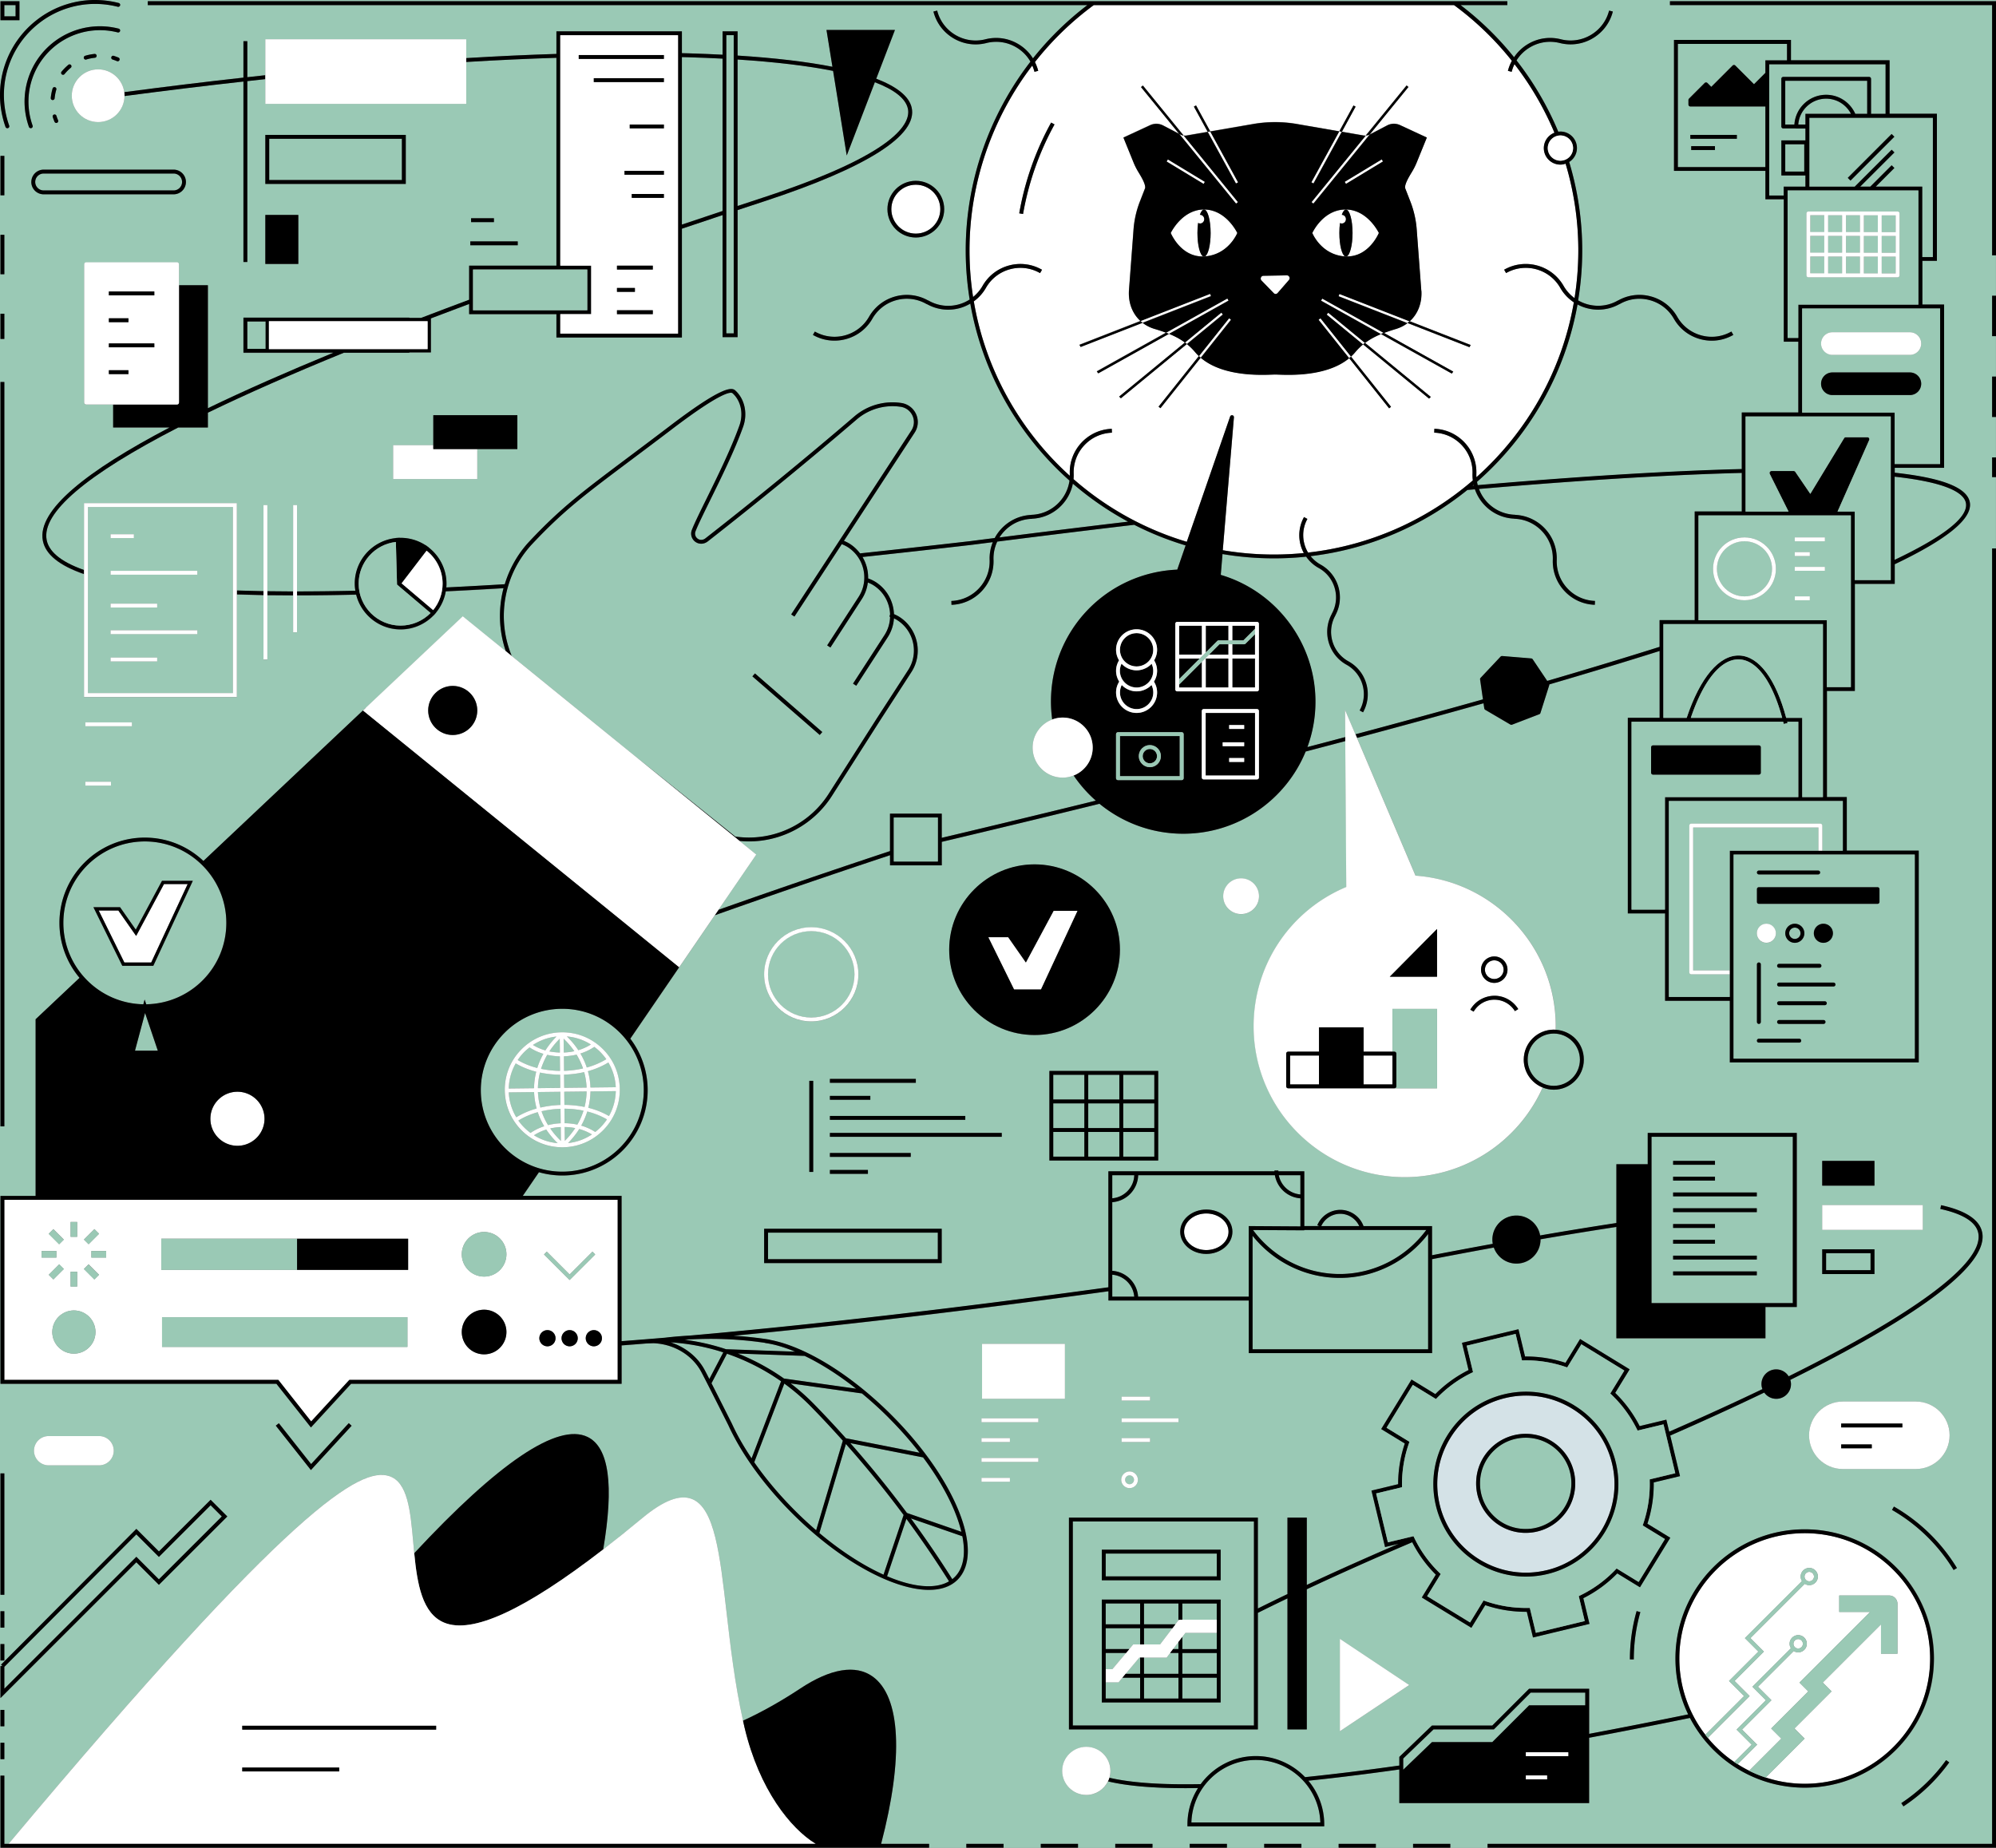 <svg width="607" height="562" fill="none" xmlns="http://www.w3.org/2000/svg"><rect width="100%" height="100%" fill="#808080" stroke="none"/><g clip-path="url(#a)"><path d="M343.51 451.44c.75 0 1.35-.61 1.35-1.35 0-.74-.61-1.35-1.35-1.35-.74 0-1.35.61-1.35 1.35 0 .74.61 1.35 1.35 1.35ZM447.84 147.72l.35-.03c-.02-.07-.03-.15-.05-.22-.1.08-.2.17-.3.25ZM370.03 502.76h-10.47v6.34h10.47v-6.34ZM464.17 437.29h-.2c-3.64 0-7.07 1.39-9.68 3.93a13.834 13.834 0 0 0-4.21 9.76c-.05 3.71 1.34 7.21 3.93 9.87 2.59 2.66 6.05 4.15 9.76 4.2 3.7.05 7.22-1.34 9.88-3.93 2.66-2.58 4.15-6.05 4.21-9.76.05-3.71-1.34-7.21-3.93-9.87a13.783 13.783 0 0 0-9.76-4.2ZM407.76 387.5c10.23-.12 19.85-5.1 25.97-13.39h-37.1v.1l-15.58-.09c6.28 8.5 16.19 13.5 26.71 13.38ZM358.37 510.28H347.9v6.34h10.47v-6.34ZM412.21 223.36c13.58-3.62 26.51-7.16 38.74-10.62l-.87-6.05c-.03-.18.03-.36.15-.49l6.08-6.46c.12-.13.3-.2.48-.18l8.84.73c.18.01.34.11.44.26l4.42 6.58c12.17-3.56 23.56-7.01 34.17-10.36v-8.13h10.68v-33.05h14.32v-11.73c-20.27.51-46.38 2-79.93 4.88 1.66 4.44 5.86 7.68 10.88 7.85.07 0 .13.02.19.04 7.21.36 12.84 6.46 12.58 13.69-.11 3.22 1.03 6.29 3.23 8.65 2.2 2.35 5.18 3.71 8.4 3.83l-.04 1.18a13.17 13.17 0 0 1-9.23-4.2 13.185 13.185 0 0 1-3.55-9.49c.23-6.65-4.99-12.24-11.64-12.48-.07 0-.13-.02-.19-.04-5.54-.27-10.14-3.95-11.86-8.92-.77.07-1.52.13-2.29.2-13.37 10.79-29.76 18-47.68 20.13.81 1.02 1.83 1.9 3.04 2.57 5.45 3.02 7.46 9.88 4.53 15.36-.01.06-.03.11-.06.16-2.74 4.93-.95 11.17 3.99 13.9a11.35 11.35 0 0 1 5.44 6.83c.84 2.93.49 6.01-.99 8.68l-1.03-.57c2.74-4.93.95-11.17-3.99-13.9-5.45-3.02-7.46-9.88-4.53-15.36.01-.06.03-.11.06-.16 2.74-4.93.95-11.17-3.99-13.9-1.55-.86-2.84-2.04-3.82-3.45a94.11 94.11 0 0 1-25.44-.8l-.53 6.34c16.98 5.02 28.8 20.8 28.8 38.54 0 4.86-.87 9.52-2.45 13.83 3.89-1.02 7.73-2.03 11.53-3.04l-.06-8.28 3.17 7.45.01-.02ZM122.22 42.21H81.87v12.55h40.35V42.21Z" fill="#9AC9B5"/><path d="M326.24 524.82h55.09v-62.06h-55.09v62.06Zm8.83-53.47h36.14v9.3h-36.14v-9.3Zm0 15.18h36.14v31.28h-36.14v-31.28ZM276.08 32.99c-.7-3.05-4.14-5.73-10.03-7.97L257.5 47.3l-4.15-25.73c-7.85-1.56-17.6-2.73-29.04-3.46v44.55c2.58-.85 5.15-1.7 7.7-2.54 40.71-13.35 45.09-22.73 44.08-27.13h-.01ZM407.78 388.68h-.38c-10.28 0-20.02-4.74-26.48-12.8v34.51h53.39v-35.06c-6.35 8.27-16.14 13.23-26.53 13.35ZM407.68 369.18h-.1c-2.49 0-4.77 1.49-5.78 3.75h11.56c-1-2.22-3.22-3.71-5.68-3.75ZM219.73 17.84c-3.34-.17-6.8-.32-10.39-.42-.64-.02-1.31-.03-1.98-.05v50.95c4.14-1.4 8.26-2.78 12.37-4.14V17.84Z" fill="#9AC9B5"/><path d="M346.72 500.17v-4.94h-10.47v6.35h7.18l1.18-1.41h2.11ZM313.94 157.76c-.06.02-.12.04-.18.04-4.15.15-7.75 2.38-9.8 5.66 9.42-1.19 18.7-2.34 27.68-3.43 3.86-.47 7.66-.92 11.44-1.37a93.918 93.918 0 0 1-16.79-11.56c-1.15 5.84-6.16 10.36-12.34 10.66h-.01ZM358.37 487.71H347.9v6.34h9.54l.93-1.23v-5.11ZM358.37 501.58v-2.14l-1.62 2.14h1.62ZM356.54 495.23h-8.64v4.94h4.89l3.75-4.94ZM370.03 510.28h-10.47v6.34h10.47v-6.34Z" fill="#9AC9B5"/><path d="M0 0v562h.14v-21.93h1.18v20.75h1.3c86.61-103.39 107.09-114.57 115.7-111.87 5.71 1.79 6.5 10.63 7.34 19.99.1 1.16.21 2.33.32 3.49 25.58-27.51 43.65-39.79 52.74-35.36 6.48 3.17 8.05 14.64 4.72 34.21 3.75-2.89 7.69-6.05 11.84-9.5 6.52-5.41 11.48-7.32 15.18-5.84 6.87 2.76 8.48 16.79 10.51 34.56 1.16 10.19 2.49 21.65 5 32.86 5.66-2.61 11.51-5.87 17.41-9.78 9.22-6.1 16.83-7.36 22.02-3.64 8.52 6.11 9.44 24.64 2.56 50.88h14.6V562h11.32v-1.18h11.32V562h11.32v-1.18h11.32V562h11.32v-1.18h11.32V562h11.32v-1.18h11.32V562h11.32v-1.18h11.32V562h11.32v-1.18h11.32V562h11.32v-1.18h11.32V562h11.32v-1.18H605.8v-394h1.18v-21.69h-1.18v-6h1.18v-12.29h-1.18v-12.29h1.18v-12.29h-1.18V89.97h1.18V77.68h-1.18V1.55h-97.97V.37h99.15V0H0Zm.14.37h5.78v5.78H.14V.37Zm.13 24.54c.23-1.66.61-3.31 1.13-4.9a28.945 28.945 0 0 1 9.68-13.86c2.82-2.21 5.98-3.86 9.39-4.91C23.02.48 25.66.06 28.33 0c2.61-.05 5.22.25 7.76.9.32.08.51.4.43.72a.59.59 0 0 1-.72.43 27.91 27.91 0 0 0-7.45-.86c-2.56.05-5.09.45-7.53 1.2-3.28 1-6.31 2.58-9.01 4.7a27.751 27.751 0 0 0-9.29 13.29c-.5 1.53-.86 3.11-1.08 4.7-.61 4.39-.15 8.93 1.35 13.13a.583.583 0 0 1-.56.78c-.24 0-.47-.15-.56-.39C.12 34.23-.37 29.5.27 24.92v-.01ZM35.79 9.85c-2.19-.56-4.44-.78-6.69-.64-1.71.1-3.42.41-5.06.91-1.51.46-2.98 1.09-4.35 1.87-.44.25-.87.51-1.29.79-4.73 3.14-8.02 7.91-9.24 13.43-.13.57-.23 1.14-.31 1.7-.48 3.44-.12 7 1.06 10.29a.583.583 0 0 1-.56.78c-.24 0-.47-.15-.56-.39a22.895 22.895 0 0 1-1.11-10.85c.08-.6.19-1.2.32-1.8 1.29-5.82 4.76-10.85 9.74-14.16.44-.29.9-.57 1.36-.83 1.45-.82 3-1.49 4.59-1.97 1.73-.53 3.53-.85 5.34-.96 2.37-.14 4.74.09 7.05.68.32.08.51.4.43.72a.59.59 0 0 1-.72.43Zm.54 8.43c-.09.22-.31.36-.54.36-.08 0-.15-.02-.23-.05-.44-.19-.9-.35-1.35-.49a.593.593 0 0 1 .35-1.13c.5.15.99.33 1.47.53.3.13.44.47.31.77l-.01.01Zm-6.94-1.35c.03.32-.21.61-.53.64-.89.09-1.78.26-2.63.53-.06.02-.12.03-.17.03-.25 0-.49-.16-.56-.42-.1-.31.08-.64.39-.74.93-.28 1.9-.48 2.86-.57.33-.03.61.21.65.53h-.01ZM17.11 27.26c-.2.66-.34 1.34-.44 2.02-.03.21-.05.41-.07.62-.03.31-.29.54-.59.54h-.06a.592.592 0 0 1-.53-.64 15.286 15.286 0 0 1 .56-2.87c.09-.31.42-.49.73-.4.31.09.49.42.4.73Zm.05 7.95c.14.46.31.91.5 1.35.13.3 0 .65-.31.78a.572.572 0 0 1-.77-.31c-.2-.47-.39-.97-.54-1.47a.593.593 0 0 1 1.13-.35h-.01ZM52.79 51.6c2.07 0 3.75 1.68 3.75 3.75 0 2.07-1.68 3.75-3.75 3.75H13.28c-2.07 0-3.75-1.68-3.75-3.75 0-2.07 1.68-3.75 3.75-3.75H52.8h-.01ZM21.52 20.63c-.69.57-1.33 1.21-1.89 1.91-.12.14-.29.22-.46.22-.13 0-.26-.04-.37-.13a.589.589 0 0 1-.08-.83c.62-.75 1.31-1.45 2.06-2.07a.589.589 0 1 1 .75.91l-.01-.01ZM.14 103.09v-7.67h1.18v7.67H.14Zm1.18 13.11v226.4H.14V116.19h1.18v.01ZM.14 83.42v-12h1.18v12H.14Zm0-24.01v-12h1.18v12H.14Zm0 435.65v-5h1.18v5H.14Zm1.18 5v5H.14v-5h1.18Zm-1.18-15v-36.91h1.18v36.91H.14Zm1.18 50.01H.14v-5h1.18v5Zm0-10H.14v-5h1.18v5Zm47.01-43.03-6.86-6.86-41.33 41.3v-9.74h.59l-.42-.42 41.15-41.3 6.86 6.86 15.73-15.72 5.08 5.08-20.81 20.79.01.01Zm-37.98-40.8c0-2.46 1.99-4.45 4.45-4.45h15.35c2.46 0 4.45 1.99 4.45 4.45s-1.99 4.45-4.45 4.45H14.8c-2.46 0-4.45-1.99-4.45-4.45Zm84.2 5.89-10.67-13.51.93-.73 9.81 12.42 11.44-12.45.87.8-12.38 13.47Zm212.58 3.55h-8.64v-1.18h8.64v1.18Zm8.65-6.03h-17.29v-1.18h17.29v1.18Zm-17.29-6.05v-1.18h8.64v1.18h-8.64Zm17.29-6.03h-17.29v-1.18h17.29v1.18Zm-17.12-7.12v-16.71h25.2v16.71h-25.2Zm250.18 118.29a39.152 39.152 0 0 1-17.78-4.27 39.568 39.568 0 0 1-17.1-16.94 1877.6 1877.6 0 0 1-30.66 6.03v19.87h-57.72V538.2c-9.86 1.39-19.09 2.53-27.67 3.42 3.01 3.61 4.83 8.24 4.83 13.29v.59h-41.59v-.59c0-4.07 1.19-7.85 3.22-11.06-1.31.02-2.61.04-3.86.04-9.91 0-17.77-.7-23.55-2.07-1.19 2.45-3.69 4.14-6.59 4.14-4.04 0-7.33-3.29-7.33-7.32s3.29-7.32 7.33-7.32 7.33 3.29 7.33 7.32c0 .72-.11 1.42-.31 2.08 6.52 1.53 15.8 2.19 27.79 1.94 3.79-5.16 9.88-8.53 16.76-8.53 5.89 0 11.2 2.47 14.98 6.41 8.86-.9 18.42-2.08 28.66-3.53v-2.63l9.93-9.54h18.34l11.19-11.18h18.27v13.71c9.66-1.82 19.69-3.79 30.11-5.92a39.057 39.057 0 0 1-3.87-17c0-21.67 17.64-39.29 39.32-39.29s39.31 17.63 39.31 39.29-17.64 39.29-39.31 39.29h-.03Zm-141.37-17.17v-28.09l21.08 14.05-21.08 14.05v-.01Zm88.2-21.84c0-4.99.69-9.94 2.04-14.7l1.14.32c-1.33 4.65-2 9.49-2 14.38h-1.18Zm54.49-68.18c0-5.66 4.61-10.27 10.28-10.27h22.18c5.67 0 10.28 4.61 10.28 10.27 0 5.66-4.61 10.27-10.28 10.27h-22.18c-5.67 0-10.28-4.61-10.28-10.27Zm28.7 112.88-.65-.98a52.82 52.82 0 0 0 13.63-13.08l.96.69c-3.81 5.28-8.5 9.78-13.93 13.38l-.01-.01Zm15.27-71.88a52.76 52.76 0 0 0-18.74-18.28l.59-1.02a53.86 53.86 0 0 1 19.16 18.69l-1.01.61Zm8.75-102.01c1.02 11.36-26.94 28.54-58.45 44.15.12.41.21.84.21 1.29 0 2.47-2.01 4.47-4.48 4.47-1.51 0-2.84-.76-3.65-1.9-9.64 4.62-19.4 9.05-28.59 13.07l2.97 12.35-8 1.92c.06 4.27-.58 8.49-1.92 12.56l6.96 4.26-9.22 15.06-6.9-4.22a38.586 38.586 0 0 1-10.33 7.55l1.88 7.81-17.18 4.13-1.88-7.81c-4.31.03-8.55-.65-12.64-2.02l-4.22 6.89-15.07-9.22 4.26-6.95c-2.92-2.9-5.32-6.21-7.18-9.86-6.94 2.96-13.6 5.88-19.88 8.7-4.19 1.89-8.25 3.76-12.18 5.6V526h-5.88v-39.85c-3.11 1.49-6.11 2.96-9 4.4V526h-57.45v-64.42h57.45v27.65c2.89-1.44 5.89-2.9 9-4.39v-23.26h5.88v20.48c3.77-1.77 7.67-3.56 11.69-5.37 5.18-2.33 10.62-4.72 16.26-7.15l-4.15 1-4.13-17.17 8.11-1.95c0-4.22.68-8.38 2.03-12.38l-7.18-4.39 9.22-15.06 7.24 4.43c2.96-2.98 6.35-5.43 10.1-7.31l-2-8.29 17.18-4.13 2 8.29c4.18-.04 8.33.61 12.31 1.92l4.43-7.24 15.07 9.22-4.39 7.17c3.03 2.95 5.53 6.35 7.44 10.1l8.11-1.95.88 3.65c10.21-4.47 19.67-8.79 28.34-12.95-.18-.48-.29-.99-.29-1.53 0-2.47 2.01-4.47 4.48-4.47 1.6 0 2.99.85 3.79 2.11 38.04-18.88 58.56-33.97 57.75-42.98-.33-3.63-4.25-6.3-11.66-7.94l.25-1.15c7.97 1.76 12.2 4.78 12.58 8.98l.03.02ZM358.4 431.4v1.18h-17.29v-1.18h17.29Zm-17.29-5.4v-1.18h8.64V426h-8.64Zm8.64 11.43v1.18h-8.64v-1.18h8.64Zm-6.24 10.14c1.4 0 2.53 1.14 2.53 2.53a2.54 2.54 0 0 1-2.53 2.53 2.54 2.54 0 0 1-2.53-2.53 2.54 2.54 0 0 1 2.53-2.53Zm241.24-81.02v7.53h-30.59v-7.53h30.59Zm-30.59-5.91v-7.53h15.89v7.53h-15.89Zm15.89 19.35v7.53h-15.89v-7.53h15.89ZM449.38 147.6c31.53-2.7 58.39-4.34 80.29-4.89V125.5h17.2v-21.53h-4.42V60.66h-5.59v-8.65h-27.8V12.17h35.57v6.19h29.99v16.26h14.39v44.74h-4.42v13.29h6.61v49.66h-15.01v1.5c14.62 1.58 22.13 4.58 22.85 9.09.78 4.87-6.89 11.14-22.85 18.74v5.97h-12.13v32.57h-8.49v32.28h6.04v16.29h21.88v64.42h-57.45v-18.75h-19.69v-26.57h-11.33v-59.5h9.67v-20.33c-10.43 3.29-21.61 6.68-33.55 10.17 0 .08 0 .16-.02.24l-2.68 8.46c-.05.17-.18.31-.35.37l-8.28 3.18c-.07.03-.14.04-.21.04-.1 0-.21-.03-.3-.08l-7.65-4.49a.627.627 0 0 1-.29-.43l-.22-1.55c-12.14 3.43-24.96 6.94-38.44 10.53l17.8 41.89c23.94 1.7 42.64 21.74 42.64 45.79 0 .36-.02.72-.03 1.07 4.77.29 8.57 4.26 8.57 9.1s-4.1 9.13-9.13 9.13c-1.2 0-2.34-.24-3.38-.66-7.17 16.05-23.27 27.27-41.96 27.27-25.33 0-45.94-20.6-45.94-45.91 0-18.59 11.05-35.17 28.18-42.35l-.3-44.37c-3.97 1.05-7.99 2.12-12.07 3.18-6.01 14.65-20.43 25-37.23 25-9.66 0-18.53-3.42-25.47-9.11-15.38 3.78-31.37 7.64-47.96 11.58v7.15h-15.74v-3.09c-18.71 6.21-36.48 12.31-53.28 18.27l-10.84 15.84-14.85 21.71c3.31 4.36 5.28 9.78 5.28 15.66 0 14.31-11.65 25.95-25.96 25.95-2.46 0-4.84-.35-7.1-.99l-4.92 7.2h30.05v44.19c4.35-.33 8.76-.68 13.25-1.06 2.49-.3 4.99-.51 7.49-.64 37.75-3.32 80.36-8.22 127.3-14.69v-35.28h50.52c0-.08-.01-.16-.01-.24h1.18c0 .08 0 .16.01.24h7.88v16.66h4.57l-.61-.25c1.16-2.85 4.01-4.71 7.1-4.68 3.08.05 5.87 2.02 6.94 4.91l-.07.03h20.92v8.86c6.3-1.22 12.45-2.37 18.47-3.47a6.88 6.88 0 0 1-.12-1.29c0-4.03 3.28-7.31 7.32-7.31 3.6 0 6.6 2.62 7.2 6.05 8.05-1.39 15.8-2.65 23.19-3.78v-17.88h9.53v-9.52h45.33v52.94h-9.53v9.52h-45.33v-33.87c-7.35 1.12-15.07 2.38-23.07 3.76v.08c0 4.03-3.28 7.31-7.31 7.31-3.18 0-5.88-2.04-6.89-4.88-6.12 1.11-12.37 2.29-18.77 3.53v28.58H379.8v-16h-42.68v-2.82c-41.64 5.75-79.71 10.26-114.04 13.54 3.47.21 6.94.56 10.39 1.09l.58.09v.04c.29.05.58.11.88.18 10.73 2.28 24.24 10.75 36.15 22.66 9.34 9.33 16.59 19.64 20.42 29.03 3.9 9.55 3.8 17.06-.28 21.13-2.09 2.09-5.08 3.07-8.69 3.07-10.74 0-26.99-8.71-41.5-23.2-7.77-7.76-14.07-16.16-18.24-24.29-.44-.87-.86-1.72-1.25-2.57-.04-.08-6.12-12.21-8.19-16.14-2.77-5.24-8.41-8.58-14.57-8.82h-.05l-2.19.08c-2.51.2-5.01.4-7.47.59v11.67H106.8L94.59 434.2l-10.5-13.28H.14v-57.13h10.69v-53.75l.19-.17 13.17-12.42c-3.81-4.52-6.11-10.34-6.11-16.7 0-14.31 11.65-25.95 25.96-25.95 6.89 0 13.16 2.7 17.82 7.1l49.34-46.55 29.54-27.87 13.08 10.62a33.206 33.206 0 0 1-.68-19.15c-6.05.37-11.91.69-17.57.96-.4 2.36-1.42 4.58-2.95 6.45l.02.02-.4.45-.38.43-.02-.02c-2.62 2.7-6.22 4.25-10 4.25-6.53 0-12.01-4.52-13.52-10.58-6.22.14-12.15.22-17.77.22h-.21v11.22h-1.18v-11.22c-2.68 0-5.3-.03-7.84-.06v19.58h-1.18v-19.6c-2.79-.05-5.49-.12-8.11-.21v31.21H25.56v-37.38c-7.54-2.6-11.73-5.99-12.53-10.16-1.78-9.29 13.47-21.3 38.55-34.43H34.41v-6.99h-8.2c-.33 0-.59-.26-.59-.59V80.42c0-.33.26-.59.59-.59h27.64c.33 0 .59.26.59.59v6.4h8.79v37.41c11.41-5.51 24.3-11.18 38.17-16.88H74.04V96.68h50.45v.09h3.57c4.81-1.85 9.69-3.69 14.62-5.53V80.87h26.54V17.59c-8.34.26-17.46.67-27.42 1.27V31.6H80.69v-7.53c-1.81.19-3.64.39-5.48.6v55.02h-1.18V24.8c-11.39 1.27-23.43 2.73-36.16 4.41-.05 4.38-3.63 7.92-8.02 7.92s-8.02-3.6-8.02-8.02 3.6-8.02 8.02-8.02c4.06 0 7.41 3.03 7.94 6.94 12.76-1.69 24.82-3.15 36.24-4.42V12.53h1.18v10.95c1.84-.2 3.67-.4 5.48-.6V11.94h61.11v5.74c9.96-.6 19.07-1.01 27.42-1.27V9.54h38.16v6.64c.68.02 1.36.03 2.01.05 3.59.1 7.03.24 10.36.42V9.54h4.57v7.37c11.35.72 21 1.87 28.84 3.41l-1.81-11.2h20.82l-5.69 14.83c6.32 2.42 9.99 5.36 10.77 8.78 1.93 8.4-13.58 18.26-44.86 28.52-2.72.89-5.4 1.78-8.07 2.66v38.64h-4.57V65.43c-4.18 1.39-8.3 2.77-12.37 4.14v33.09h-38.16v-7.1h-26.54v-3.1c-3.96 1.48-7.84 2.94-11.63 4.39v10.35h-6.57v.09h-19.89c-15.79 6.45-29.6 12.54-41.36 18.24v4.5h-9.02c-27.87 14.34-41.6 25.93-40.01 34.21.61 3.2 3.71 6.45 11.37 9.15v-20.34h46.46v26.55c2.59.09 5.3.16 8.11.21v-26.17h1.18v26.19c2.52.04 5.14.06 7.84.07v-26.26h1.18v26.26c5.53 0 11.43-.06 17.74-.21-.11-.71-.19-1.43-.19-2.17 0-7.13 5.44-13.1 12.47-13.84v-.03l.57-.04.61-.04v.03c2.78-.06 5.55.72 7.9 2.26l.03-.03.46.35.49.35v.02h-.01c3.37 2.65 5.38 6.69 5.38 10.98 0 .39-.02.78-.05 1.16 5.67-.28 11.58-.6 17.77-.98 1.46-4.81 3.99-9.31 7.57-13.11 9.6-10.19 16.02-15.01 30.08-25.55 3.56-2.67 7.61-5.71 12.32-9.29l.18-.14c15.36-11.68 18.71-11.95 19.91-10.88 2.9 2.58 3.87 7.03 2.43 11.08-2.56 7.18-6.74 15.66-10.1 22.48-1.96 3.97-3.65 7.41-4.39 9.35-.36.95.09 2.01 1.03 2.42.63.27 1.39.16 1.98-.3 15.31-11.97 30.55-24.45 45.3-37.09 3.94-3.38 9.16-4.87 14.3-4.09 1.98.3 3.66 1.57 4.48 3.4.82 1.83.66 3.93-.44 5.61l-21.51 32.92c.67.27 1.32.59 1.92.99 1.19.78 2.18 1.74 2.99 2.82 10.81-1.15 22.11-2.41 33.59-3.73 2.46-.32 4.91-.63 7.36-.94 2.13-3.98 6.22-6.79 11.04-7.02.06-.02.12-.04.18-.04 5.94-.21 10.73-4.71 11.52-10.41-15.51-13.76-26.43-32.57-30.16-53.83-1.01.59-2.09 1.07-3.25 1.38-3.35.91-6.86.49-9.9-1.2a.636.636 0 0 1-.18-.06c-2.8-1.6-6.05-2.02-9.16-1.17-3.11.85-5.7 2.85-7.3 5.65-2.44 4.27-6.92 6.66-11.52 6.66-2.23 0-4.49-.56-6.56-1.74l.59-1.02c5.78 3.3 13.16 1.29 16.47-4.48 1.76-3.07 4.61-5.28 8.02-6.2 3.36-.91 6.86-.49 9.9 1.2.06.01.12.03.18.06 2.8 1.6 6.05 2.02 9.16 1.17 1.21-.33 2.33-.84 3.35-1.49-.79-4.88-1.2-9.88-1.2-14.98 0-20.92 7.11-41.11 19.69-57.37a11.971 11.971 0 0 0-4.27-4.33 11.998 11.998 0 0 0-9.14-1.33c-7.08 1.8-14.3-2.5-16.1-9.58l1.14-.29c1.64 6.45 8.21 10.36 14.66 8.73 3.43-.87 7-.35 10.03 1.46 1.83 1.09 3.34 2.58 4.44 4.34a93.033 93.033 0 0 1 16.55-16.2H44.94V.37h413.45v1.18h-14.22c6.1 4.65 11.55 9.98 16.27 15.86 1.08-1.61 2.5-2.98 4.21-4 3.04-1.81 6.6-2.33 10.03-1.46 6.45 1.63 13.03-2.28 14.66-8.73l1.14.29c-1.8 7.08-9.02 11.37-16.1 9.58-3.13-.79-6.37-.32-9.14 1.33-1.67 1-3.04 2.35-4.05 3.96a94.279 94.279 0 0 1 12.7 21.69c.21-.03.42-.06.64-.06 2.77 0 5.03 2.25 5.03 5.02 0 1.79-.95 3.35-2.36 4.24a93.073 93.073 0 0 1 2.72 42.09c3.6 2.09 8.19 2.27 12.06.06a.67.67 0 0 1 .18-.07 13.17 13.17 0 0 1 9.89-1.19c3.41.93 6.26 3.13 8.02 6.2 1.6 2.8 4.2 4.81 7.3 5.65 3.11.85 6.36.43 9.16-1.17l.59 1.02a13.196 13.196 0 0 1-6.56 1.76c-1.17 0-2.34-.16-3.5-.47-3.41-.93-6.26-3.13-8.02-6.2-1.6-2.8-4.2-4.81-7.3-5.65-3.11-.85-6.36-.43-9.16 1.17a.67.67 0 0 1-.18.07c-4.07 2.25-8.84 2.11-12.68.06-3.81 21.36-14.88 40.24-30.57 53.98.06.34.13.67.22 1l.01.02Zm-71.94 130.45c-3 0-5.45-2.44-5.45-5.44 0-3 2.44-5.44 5.45-5.44 3.01 0 5.45 2.44 5.45 5.44 0 3-2.44 5.44-5.45 5.44Zm-83.88 61.39v1.18h-41.17v-1.18h41.17Zm-41.17-4.92v-1.18h12.29v1.18h-12.29Zm26.13-5.16h-26.13v-1.18h26.13v1.18Zm-31.8-18.67c-7.9 0-14.33-6.43-14.33-14.32 0-7.89 6.43-14.32 14.33-14.32s14.33 6.43 14.33 14.32c0 7.89-6.43 14.32-14.33 14.32Zm5.67 41.2v-1.18h24.58v1.18h-24.58Zm11.56 3.98v1.18h-11.56v-1.18h11.56Zm-16.64-27.11v27.7h-1.18v-27.7h1.18Zm39.08 44.99v10.44h-54v-10.44h54Zm-34-27.97v-1.18h52.26v1.18h-52.26Zm36.27-56.91c0-14.31 11.65-25.95 25.96-25.95s25.96 11.64 25.96 25.95c0 14.31-11.65 25.95-25.96 25.95s-25.96-11.64-25.96-25.95Zm30.47 36.87h33.09v27.25h-33.09v-27.25ZM33.74 237.77v1.18h-7.79v-1.18h7.79Zm-7.79-16.88v-1.18h14.17v1.18H25.95ZM80.69 55.94V41.03h42.71v14.91H80.69Zm10.03 9.43v14.91H80.69V65.37h10.03Zm66.73 8.05v1.18h-14.43v-1.18h14.43Zm-14.19-5.86v-1.18h6.95v1.18h-6.95Zm135.25-12.57c4.76 0 8.63 3.87 8.63 8.62 0 4.75-3.87 8.62-8.63 8.62-4.76 0-8.63-3.87-8.63-8.62 0-4.75 3.87-8.62 8.63-8.62Zm-121.17 71.29v10.31h-12.19v9.13h-25.57v-10.31h12.19v-9.13h25.57Z" fill="#9AC9B5"/><path d="M347.9 504.17v4.93h10.47v-6.34h-2.52l-1.07 1.41h-6.88ZM370.03 487.71h-10.47v4.93h10.47v-4.93ZM359.56 497.88v3.7h10.47v-4.94h-9.54l-.93 1.24ZM336.25 511.69v4.94h10.47v-6.35h-5.38l-1.18 1.41h-3.91ZM342.33 509.1h4.39v-4.93h-.24l-4.15 4.93ZM342.44 502.76h-6.19v4.93h2.04l4.15-4.93ZM285.2 374.91h-51.64v8.08h51.64v-8.08ZM246.71 309.48c7.263 0 13.15-5.883 13.15-13.14 0-7.257-5.887-13.14-13.15-13.14-7.263 0-13.15 5.883-13.15 13.14 0 7.257 5.887 13.14 13.15 13.14ZM329.77 344.29h-9.46v7.51h9.46v-7.51ZM545.21 396.35v-50.58h-42.97v50.58h42.97Zm-36.4-43.25h12.73v1.18h-12.73v-1.18Zm0 4.8h12.73v1.18h-12.73v-1.18Zm0 14.41h12.73v1.18h-12.73v-1.18Zm0 4.8h12.73v1.18h-12.73v-1.18Zm25.45 10.79h-25.45v-1.18h25.45v1.18Zm0-4.8h-25.45v-1.18h25.45v1.18Zm0-14.41h-25.45v-1.18h25.45v1.18Zm0-4.8h-25.45v-1.18h25.45v1.18ZM329.77 335.6h-9.46v7.51h9.46v-7.51ZM340.41 344.29h-9.46v7.51h9.46v-7.51ZM329.77 326.91h-9.46v7.51h9.46v-7.51ZM576.18 170.3c13.19-6.29 22.45-12.47 21.69-17.21-.46-2.87-5-6.26-21.69-8.1v25.31ZM4.74 1.55H1.32v3.42h3.42V1.55ZM48.33 473.55l-6.87-6.86-40.14 40.29v6.65l40.14-40.12 6.87 6.86 19.13-19.12-3.41-3.41-15.72 15.71ZM10.71 55.35a2.57 2.57 0 0 0 2.57 2.57H52.8a2.57 2.57 0 1 0 0-5.14H13.28a2.57 2.57 0 0 0-2.57 2.57ZM194.04 230.72l29.55 23.73a28.763 28.763 0 0 0 28.4-12.98l14.63-22.93 9.55-14.73c3.26-5.03 1.83-11.8-3.18-15.09-.36-.24-.75-.45-1.14-.64-.13 1.99-.75 3.98-1.91 5.77l-9.55 14.73-.99-.64 9.55-14.73c1.12-1.73 1.68-3.67 1.73-5.59-.07-.02-.14-.06-.21-.08l.21-.67c-.13-3.42-1.85-6.73-4.91-8.75-.58-.38-1.21-.68-1.86-.94-.22 1.75-.81 3.47-1.83 5.04l-9.55 14.73-.99-.64 9.55-14.73c3.26-5.03 1.83-11.8-3.18-15.09-.6-.4-1.25-.71-1.93-.97l-14.39 22.02-.99-.65 36.55-55.95c.88-1.34 1.01-3.02.35-4.48a4.68 4.68 0 0 0-3.58-2.72c-4.81-.73-9.68.67-13.36 3.82a1309.133 1309.133 0 0 1-45.34 37.13c-.93.73-2.15.9-3.18.45-1.52-.66-2.25-2.39-1.66-3.92.77-2 2.47-5.45 4.44-9.45 3.34-6.79 7.51-15.24 10.04-22.35 1.29-3.6.44-7.55-2.1-9.81-.44-.39-3.06-.74-18.41 10.93l-.18.14c-4.71 3.58-8.76 6.62-12.33 9.29-14.01 10.5-20.4 15.3-29.93 25.42-8.61 9.14-11.07 22.52-6.3 34.13l38.41 31.19.02.01Zm35.55-25.87 20.48 17.83-.78.89-20.48-17.83.78-.89Z" fill="#9AC9B5"/><path d="M218.49 276.73c16.47-5.83 33.87-11.79 52.15-17.86v-11.39h15.74v7.36c16.2-3.84 31.82-7.61 46.86-11.31a40.644 40.644 0 0 1-6.75-7.65c-1.03.41-2.15.64-3.33.64-5.04 0-9.13-4.09-9.13-9.13 0-3.91 2.48-7.24 5.94-8.54-.24-1.78-.38-3.6-.38-5.45 0-21.64 16.84-39.19 38.41-40.14l2.54-7.36a93.251 93.251 0 0 1-15.63-6.27c-4.32.51-8.7 1.04-13.14 1.57-9.24 1.12-18.8 2.31-28.51 3.54-.79 1.68-1.21 3.56-1.14 5.54.12 3.54-1.14 6.91-3.55 9.49a13.129 13.129 0 0 1-9.23 4.2l-.04-1.18c6.65-.23 11.87-5.83 11.64-12.48-.07-1.91.29-3.74.96-5.4-2.2.28-4.4.56-6.62.84l-.08-.59.07.59c-11.27 1.3-22.36 2.53-32.99 3.67 1.17 1.97 1.76 4.24 1.71 6.52.85.3 1.67.68 2.42 1.18 3.39 2.23 5.29 5.89 5.44 9.68.61.26 1.21.56 1.77.92 5.55 3.64 7.13 11.14 3.52 16.72l-9.54 14.73-14.63 22.93c-5.54 8.69-15.12 13.83-25.23 13.83-.94 0-1.89-.06-2.84-.15l5.09 4.14-11.5 16.81ZM346.72 487.71h-10.47v6.34h10.47v-6.34ZM351.04 335.6h-9.46v7.51h9.46v-7.51ZM80.78 97.79h-5.57v8.31h5.57v-8.31ZM351.04 326.91h-9.46v7.51h9.46v-7.51ZM351.04 344.29h-9.46v7.51h9.46v-7.51ZM340.41 335.6h-9.46v7.51h9.46v-7.51ZM340.41 326.91h-9.46v7.51h9.46v-7.51ZM543.44 13.35h-33.2v37.46h26.62V32.37h-22.81c-.33 0-.59-.26-.59-.59v-1.37c0-.16.06-.31.17-.42l4.77-4.77c.22-.22.61-.22.83 0l1.18 1.18 6.48-6.48c.23-.23.6-.23.83 0l5.68 5.68 3.44-3.44v-3.81h6.58v-5.01l.02.01Zm-21.9 32.28h-7.22v-1.18h7.22v1.18Zm-7.49-4.6h14.15v1.18h-14.15v-1.18Z" fill="#9AC9B5"/><path d="M528.19 41.03h-14.15v1.18h14.15v-1.18ZM521.53 44.45h-7.22v1.18h7.22v-1.18Z" fill="#000"/><path d="M564.21 34.63h3.62V24.57h-24.92v13.31h2.78c.32-5.04 4.52-9.05 9.65-9.05 3.96 0 7.37 2.39 8.87 5.8Z" fill="#9AC9B5"/><path d="M549.05 34.63h13.85a8.506 8.506 0 0 0-7.56-4.62c-4.48 0-8.16 3.48-8.48 7.87h2.18v-3.25h.01Z" fill="#9AC9B5"/><path d="M549.05 53.36h-7.32V42.7h7.32v-3.61h-2.8c-.06 0-.11-.02-.17-.03h-3.77c-.33 0-.59-.26-.59-.59V23.98c0-.33.26-.59.59-.59h26.1c.33 0 .59.26.59.59v10.65h4.42V19.55h-35.39v39.92h4.41v-2.71h6.61v-3.4Z" fill="#9AC9B5"/><path d="M548.69 43.88h-5.78v8.3h5.78v-8.3Z" fill="#9AC9B5"/><path d="M507.85 1.55h97.97v76.1H607V.37h-99.15v1.18Z" fill="#000"/><path d="M550.23 56.76h13.8l11.24-11.24.83.83-10.41 10.4h3.07l6.5-6.5.83.83-5.66 5.66h14.13v21.43h3.24V35.79h-37.58v20.95l.01.02Zm25.05-15.98.83.83-13.34 13.34-.83-.83 13.34-13.34Z" fill="#9AC9B5"/><path d="m575.257 40.748-13.339 13.347.835.834 13.338-13.347-.834-.834ZM14.19 164.23c-1.59-8.28 12.15-19.87 40.01-34.21h9.02v-4.5c11.76-5.7 25.56-11.78 41.36-18.24h19.89v-.09h6.57V96.84c3.79-1.45 7.66-2.91 11.63-4.39v3.1h26.54v7.1h38.16V69.56c4.06-1.37 8.18-2.75 12.37-4.14v37.12h4.57V63.9c2.67-.88 5.35-1.77 8.07-2.66 31.28-10.26 46.79-20.12 44.86-28.52-.79-3.41-4.46-6.35-10.77-8.78l5.69-14.83h-20.82l1.81 11.2c-7.84-1.54-17.49-2.68-28.84-3.41V9.53h-4.57v7.11c-3.32-.17-6.77-.31-10.36-.42-.65-.02-1.34-.04-2.01-.05V9.53h-38.16v6.87c-8.34.26-17.46.67-27.42 1.27v1.18c9.96-.6 19.07-1.01 27.42-1.27v63.21h-26.54v10.37c-4.93 1.84-9.81 3.68-14.62 5.53h-3.57v-.09H74.03v10.67h27.36c-13.87 5.71-26.76 11.37-38.17 16.88V86.74h-8.79v35.69c0 .33-.26.59-.59.59H34.41v6.99h17.17c-25.08 13.14-40.33 25.14-38.55 34.43.8 4.17 4.99 7.56 12.53 10.16v-1.23c-7.66-2.7-10.76-5.95-11.37-9.15v.01ZM224.31 18.1c11.45.74 21.19 1.9 29.04 3.46l4.15 25.73 8.55-22.28c5.89 2.24 9.33 4.92 10.03 7.97 1.01 4.4-3.36 13.78-44.08 27.13-2.56.84-5.13 1.69-7.7 2.54V18.1h.01Zm-3.39-7.38h2.21v90.63h-2.21V10.72Zm-13.55 6.64c.66.02 1.33.03 1.98.05 3.59.1 7.05.25 10.39.42v46.34c-4.11 1.37-8.23 2.74-12.37 4.14V17.36Zm-36.98-6.64h35.8v90.74h-35.8v-5.92h9.39V80.79h-9.39V10.72Zm-26.54 71.26h34.75v12.39h-34.75V81.98ZM80.78 106.1h-5.57v-8.31h5.57v8.31Zm1 .09V97.7h48.26v8.49H81.78ZM81.31 179.83v1.19c2.54.04 5.16.06 7.84.06v-1.19c-2.71 0-5.32-.03-7.84-.07v.01ZM72.02 179.6v1.19c2.62.09 5.32.16 8.11.21v-1.19c-2.81-.05-5.52-.12-8.11-.21Z" fill="#000"/><path d="M75.21 23.48V12.53h-1.18v11.08c-11.41 1.27-23.48 2.73-36.24 4.42.05.35.08.71.08 1.08v.1c12.73-1.68 24.77-3.14 36.16-4.41v54.89h1.18V24.67c1.84-.2 3.67-.4 5.48-.6v-1.19c-1.81.19-3.64.39-5.48.6Z" fill="#000"/><path d="M546.84 501.41c.79 0 1.44-.65 1.44-1.44 0-.79-.65-1.44-1.44-1.44-.79 0-1.44.65-1.44 1.44 0 .79.65 1.44 1.44 1.44Z" fill="#fff"/><path d="M548.83 466.33c-21.03 0-38.13 17.1-38.13 38.11 0 8.73 2.96 16.77 7.91 23.2l11.79-11.78-4.59-4.59 8.93-8.93-4.1-4.1L548 480.89c-.25-.4-.4-.87-.4-1.38 0-1.44 1.18-2.62 2.62-2.62 1.44 0 2.62 1.18 2.62 2.62 0 1.44-1.18 2.62-2.62 2.62-.51 0-.98-.15-1.38-.4l-16.52 16.51 4.1 4.1-8.93 8.93 4.59 4.59-12.72 12.71c2.31 2.82 5.03 5.3 8.05 7.36l5.29-5.28-4.59-4.59 8.93-8.93-4.1-4.1 11.7-11.7c-.25-.4-.4-.87-.4-1.38 0-1.44 1.18-2.62 2.62-2.62 1.44 0 2.62 1.18 2.62 2.62 0 1.44-1.18 2.62-2.62 2.62-.51 0-.98-.15-1.38-.4l-10.87 10.86 4.1 4.1-8.93 8.93 4.59 4.59-5.94 5.94c1.14.72 2.31 1.39 3.52 1.99l9.78-9.78-3.09-3.08 11.28-11.28-2.68-2.68 21.49-21.48h-9.4v-5h15.21a2.5 2.5 0 0 1 2.5 2.5v15.2h-5v-8.94l-17.72 17.71 2.68 2.68-11.28 11.28 3.09 3.08-11.84 11.84c3.75 1.23 7.74 1.91 11.89 1.91 21.03 0 38.13-17.1 38.13-38.11 0-21.01-17.11-38.11-38.13-38.11l-.03.01Z" fill="#fff"/><path d="M550.21 480.97c.79 0 1.44-.65 1.44-1.44 0-.79-.65-1.44-1.44-1.44-.79 0-1.44.65-1.44 1.44 0 .79.65 1.44 1.44 1.44ZM391.37 83.76l-7.18.13c-.71.01-1.06.92-.55 1.45l3.73 3.84c.32.33.85.32 1.15-.03l3.45-3.97c.47-.55.1-1.42-.61-1.41l.01-.01ZM420.19 48.495l-11.255 6.821.384.633 11.254-6.82-.383-.634ZM355.167 48.495l-.383.632 11.255 6.82.383-.633-11.255-6.82ZM407.31 70.89c0-1.09.07-2.13.19-3.05.17.09.35.14.55.14.69 0 1.26-.59 1.26-1.32 0-.73-.56-1.32-1.26-1.32.34-.99.77-1.59 1.25-1.6h-.09c-6.91 0-10.12 7.14-10.12 7.14s2.66 6.67 10 7.13c-1-.41-1.77-3.43-1.77-7.11l-.01-.01Z" fill="#fff"/><path d="M474.49 87.53c-3.3-5.77-10.69-7.78-16.47-4.48l-.59-1.02c6.34-3.63 14.45-1.42 18.08 4.92a11.95 11.95 0 0 0 3.33 3.72c.75-4.74 1.15-9.59 1.15-14.54 0-9.01-1.34-17.87-3.87-26.35-.5.17-1.03.28-1.59.28-2.77 0-5.03-2.25-5.03-5.02 0-2.13 1.35-3.95 3.23-4.68a93.261 93.261 0 0 0-12.16-20.85c-.36.73-.64 1.51-.85 2.32l-1.14-.29c.27-1.08.69-2.1 1.2-3.05A92.327 92.327 0 0 0 442.2 1.55H332.62a92.366 92.366 0 0 0-17.88 17.32c.42.84.76 1.73 1 2.67l-1.14.29c-.17-.66-.4-1.29-.67-1.9-12.21 15.98-19.09 35.73-19.09 56.2 0 4.83.37 9.57 1.09 14.2 1.15-.93 2.13-2.06 2.88-3.38 1.76-3.07 4.61-5.28 8.02-6.2 3.41-.93 6.98-.47 10.06 1.29l-.59 1.02c-2.8-1.6-6.05-2.02-9.16-1.17-3.11.85-5.7 2.85-7.3 5.65-.94 1.64-2.2 3.03-3.69 4.11 3.55 20.89 14.11 39.41 29.19 53.06 0-.2.02-.39 0-.59-.26-7.3 5.47-13.44 12.77-13.7l.04 1.18c-3.22.11-6.21 1.47-8.4 3.83-2.2 2.35-3.34 5.43-3.23 8.65.02.55 0 1.1-.05 1.64a92.475 92.475 0 0 0 34.45 19.07l13.18-38.1a.592.592 0 0 1 1.15.25l-3.39 40.41a92.823 92.823 0 0 0 24.65.86c-.38-.71-.7-1.47-.93-2.27-.84-2.93-.49-6.01.99-8.68l1.03.57c-1.84 3.31-1.63 7.2.2 10.23 19.03-2.13 36.34-10.05 50.11-21.95-.08-.67-.13-1.35-.1-2.04.23-6.65-4.99-12.24-11.64-12.48l.04-1.18c7.3.26 13.03 6.4 12.77 13.7-.01.35 0 .69.02 1.03 15.27-13.62 26-32.2 29.63-53.19-1.65-1.1-3.09-2.58-4.14-4.42ZM311.12 65.08l-1.16-.2a88.613 88.613 0 0 1 9.7-27.6l1.03.57a87.163 87.163 0 0 0-9.57 27.24v-.01Zm100.48-33 .65.35-4.18 7.64-.77-.13 4.3-7.86Zm-71.26 88.54 20.01-16.45c.2.15.4.3.6.46l-20.08 16.51c-.18-.17-.35-.34-.53-.52Zm94.25.62-20.08-16.51c.2-.16.39-.32.59-.47l20.03 16.46c-.18.17-.35.34-.53.51l-.01.01Zm6.91-7.62-21.56-12.04c.29-.12.59-.24.89-.35l21.13 11.8c-.15.2-.3.39-.45.59h-.01Zm5.38-8.02L428 98.23c.23-.17.44-.35.65-.54l-21.35-8.33-.27.69 20.96 8.18c-1.01.77-2.18 1.37-3.49 1.77-1.29.39-2.51.78-3.69 1.23l-18.74-10.47-.36.64 18.21 10.17c-1.73.71-3.34 1.56-4.84 2.69l-11.19-9.2-.47.57 11.06 9.09c-.84.69-1.64 1.47-2.4 2.38-.39.47-.82.9-1.26 1.31l-9.29-11.66-.58.46 9.31 11.68c.19-.16.37-.32.56-.48l12.17 15.27-.58.46-12.14-15.25c-7.61 6.35-21.08 4.89-22.5 4.99-1.43-.1-15.05 1.38-22.64-5.11l-12.24 15.36-.58-.46 12.27-15.4c.18.17.36.33.55.49l9.21-11.57-.58-.46-9.19 11.53c-.39-.37-.77-.76-1.13-1.18-.8-.96-1.64-1.77-2.52-2.48l10.94-9-.47-.57-11.07 9.1c-1.5-1.11-3.11-1.95-4.85-2.65l-21.5 12.01c-.15-.2-.3-.39-.45-.59l21.06-11.77c-1.13-.42-2.32-.8-3.55-1.17-1.35-.41-2.54-1.03-3.57-1.83l20.8-8.12-.27-.69-21.18 8.26c.21.19.42.37.64.54l-18.84 7.35c-.12-.22-.24-.43-.36-.65l18.56-7.24c-2.42-2.2-3.72-5.47-3.51-9.19l1.37-18.22c.19-3.07.85-6.08 1.96-8.92l1.6-4.11c.14-1.19-1.09-3.27-2.06-4.87-.57-.93-1.06-1.9-1.47-2.91l-3.08-7.57 8.13-3.77c1.27-.59 2.72-.55 3.97.1l4.85 2.54-11.6-14.23.57-.47 12.4 15.22a3 3 0 0 1-.96-.31l-.41-.22 17.31 21.23.57-.46-16.51-20.25c.3.04.61.04.91-.01l6.39-1.11-4.2-7.67.65-.35 4.32 7.9 13.09-2.26a38.912 38.912 0 0 1 13.28 0l12.88 2.23-8.49 15.5.65.35 8.61-15.73 6.61 1.14c.22.04.44.04.67.03l-16.49 20.23.57.46 17.14-21.02c-.38.2-.79.31-1.21.33l12.42-15.23.57.47-11.77 14.44 5.26-2.75a4.47 4.47 0 0 1 3.97-.1l8.13 3.77-3.08 7.57c-.41 1.01-.9 1.98-1.47 2.91-.97 1.59-2.21 3.67-2.06 4.87l1.6 4.11c1.11 2.84 1.77 5.86 1.96 8.92l1.37 18.22c.21 3.76-1.12 7.05-3.58 9.25l18.59 7.25c-.12.22-.24.43-.36.65l.01.06Z" fill="#fff"/><path d="M365.95 78.01c.07.02.14.04.21.04.08 0 .17-.02.25-.06-.08 0-.16.02-.25.02h-.21ZM366.16 63.73c1.11 0 2 3.2 2 7.16 0 3.65-.77 6.66-1.75 7.1 7.24-.53 9.87-7.12 9.87-7.12s-3.22-7.14-10.12-7.14ZM376.53 55.45l-8.47-15.47-.77.13 8.59 15.69.65-.35ZM409.34 63.73c1.1.05 1.98 3.23 1.98 7.15 0 3.71-.79 6.77-1.81 7.12 6.85.14 9.82-7.14 9.82-7.14s-3.36-7.04-9.99-7.13Z" fill="#fff"/><path d="M409.08 77.99c.08.03.15.05.23.05.07 0 .13-.01.2-.04h-.43v-.01ZM373.26 90.76l-18.65 10.41c.3.11.6.23.89.35l18.11-10.12-.36-.64h.01ZM364.15 70.89c0-1.11.07-2.15.2-3.09.18.11.39.17.61.17.69 0 1.26-.59 1.26-1.32 0-.73-.56-1.32-1.26-1.32h-.07c.35-1 .79-1.61 1.27-1.61-6.72 0-10.12 7.14-10.12 7.14s3 7.35 9.92 7.14c-1.01-.37-1.8-3.42-1.8-7.12l-.01.01Z" fill="#fff"/><path d="M135.06 493.53c8.52 3.54 24.41-3.75 48.37-22.25 3.33-19.57 1.76-31.04-4.72-34.21-9.08-4.44-27.16 7.85-52.74 35.36.92 9.38 2.42 18.33 9.09 21.1Z" fill="#000"/><path d="M247.98 560.74c-7.45-4.57-17.03-16.26-21.56-35.33-.16-.68-.3-1.36-.46-2.05-2.5-11.21-3.83-22.68-5-32.86-2.03-17.77-3.64-31.81-10.51-34.56-3.7-1.48-8.66.42-15.18 5.84-4.15 3.45-8.09 6.61-11.84 9.5-23.97 18.5-39.85 25.79-48.37 22.25-6.66-2.77-8.17-11.72-9.09-21.1-.11-1.16-.22-2.33-.32-3.49-.84-9.36-1.63-18.2-7.34-19.99-8.61-2.7-29.08 8.49-115.7 111.87h245.48l-.12-.08h.01Zm-144.82-21.95H73.68v-1.18h29.48v1.18Zm29.48-12.71H73.68v-1.18h58.96v1.18Z" fill="#fff"/><path d="M132.63 524.9H73.67v1.18h58.96v-1.18ZM103.15 537.61H73.67v1.18h29.48v-1.18Z" fill="#000"/><path d="M53.84 123.03c.33 0 .59-.26.59-.59V80.36c0-.33-.26-.59-.59-.59H26.2c-.33 0-.59.26-.59.59v42.08c0 .33.26.59.59.59h27.64ZM33.11 88.66h13.82v1.18H33.11v-1.18Zm0 8.15h5.95v1.18h-5.95v-1.18Zm0 7.64h13.82v1.18H33.11v-1.18Zm0 9.33v-1.18h5.95v1.18h-5.95Z" fill="#fff"/><path d="M590.04 367.7c7.41 1.63 11.33 4.3 11.66 7.94.81 9.01-19.71 24.1-57.75 42.98a4.475 4.475 0 0 0-3.79-2.11c-2.47 0-4.48 2.01-4.48 4.47 0 .54.11 1.05.29 1.53-8.66 4.16-18.12 8.48-28.34 12.95l-.88-3.65-8.11 1.95a38.655 38.655 0 0 0-7.44-10.1l4.39-7.17-15.07-9.22-4.43 7.24c-3.99-1.3-8.13-1.96-12.31-1.92l-2-8.29-17.18 4.13 2 8.29a38.514 38.514 0 0 0-10.1 7.31l-7.24-4.43-9.22 15.06 7.18 4.39a38.701 38.701 0 0 0-2.03 12.38l-8.11 1.95 4.13 17.17 4.15-1c-5.64 2.43-11.08 4.82-16.26 7.15-4.02 1.81-7.92 3.6-11.69 5.37v-20.48h-5.88v23.26c-3.11 1.49-6.11 2.95-9 4.39v-27.65h-57.45v64.42h57.45v-35.45c2.89-1.44 5.89-2.91 9-4.4v39.85h5.88v-42.63c3.92-1.84 7.98-3.71 12.18-5.6 6.28-2.83 12.94-5.74 19.88-8.7 1.86 3.65 4.26 6.97 7.18 9.86l-4.26 6.95 15.07 9.22 4.22-6.89a38.54 38.54 0 0 0 12.64 2.02l1.88 7.81 17.18-4.13-1.88-7.81c3.85-1.93 7.32-4.46 10.33-7.55l6.9 4.22 9.22-15.06-6.96-4.26c1.33-4.07 1.98-8.29 1.92-12.56l8-1.92-2.97-12.35c9.2-4.02 18.96-8.45 28.59-13.07.81 1.15 2.14 1.9 3.65 1.9 2.47 0 4.48-2.01 4.48-4.47 0-.45-.09-.88-.21-1.29 31.51-15.62 59.47-32.79 58.45-44.15-.38-4.2-4.61-7.22-12.58-8.98l-.25 1.15-.03-.02Zm-208.7 157.12h-55.09v-62.06h55.09v62.06Zm128.13-76.72-7.78 1.87v.48c.13 4.45-.54 8.85-1.98 13.08l-.15.45 6.76 4.14-7.99 13.05-6.7-4.1-.33.35c-3.1 3.25-6.72 5.9-10.75 7.85l-.43.21 1.82 7.58-14.88 3.58-1.82-7.58h-.47c-4.49.1-8.91-.61-13.15-2.1l-.45-.16-4.1 6.69-13.06-7.99 4.13-6.75-.34-.33a37.27 37.27 0 0 1-7.73-10.74l-.21-.43-7.78 1.87-3.58-14.87 7.88-1.89v-.47c-.07-4.4.65-8.74 2.11-12.9l.16-.45-6.98-4.27 7.99-13.05 7.04 4.31.33-.34c3.05-3.14 6.59-5.71 10.52-7.62l.43-.21-1.94-8.06 14.88-3.58 1.94 8.06h.47c4.37-.1 8.69.58 12.83 1.99l.45.15 4.31-7.04 13.06 7.99-4.27 6.98.35.33c3.2 3.04 5.8 6.58 7.75 10.53l.21.42 7.88-1.89 3.58 14.87-.01-.01Z" fill="#000"/><path d="M478.09 428.45c-4.3-2.63-9.13-3.98-14.03-3.98-2.11 0-4.23.25-6.33.76-6.99 1.68-12.91 5.99-16.67 12.13-3.76 6.14-4.91 13.37-3.23 20.35 3.48 14.44 18.06 23.35 32.5 19.88 14.45-3.47 23.37-18.05 19.89-32.49-1.68-6.98-5.99-12.9-12.14-16.66l.01.01Zm-3.61 33.52a14.988 14.988 0 0 1-10.5 4.26h-.22a14.98 14.98 0 0 1-10.59-4.56 14.92 14.92 0 0 1-4.26-10.71c.06-4.02 1.68-7.78 4.56-10.59 2.89-2.8 6.7-4.31 10.72-4.26 4.03.06 7.79 1.68 10.59 4.56a14.92 14.92 0 0 1 4.26 10.71c-.06 4.02-1.68 7.78-4.56 10.59Z" fill="#D4E2E7"/><path d="M464.19 436.11a15.06 15.06 0 0 0-10.72 4.26c-2.89 2.8-4.51 6.56-4.56 10.59a14.96 14.96 0 0 0 4.26 10.71c2.81 2.88 6.57 4.5 10.59 4.56h.22c3.95 0 7.67-1.51 10.5-4.26 2.89-2.8 4.51-6.56 4.56-10.59a14.96 14.96 0 0 0-4.26-10.71c-2.81-2.88-6.57-4.5-10.59-4.56Zm9.47 25.01a13.814 13.814 0 0 1-9.88 3.93c-3.71-.05-7.18-1.54-9.76-4.2a13.774 13.774 0 0 1-3.93-9.87c.05-3.71 1.55-7.17 4.21-9.76 2.61-2.54 6.04-3.93 9.68-3.93h.2c3.71.05 7.18 1.54 9.76 4.2 2.59 2.66 3.98 6.16 3.93 9.87-.05 3.71-1.55 7.17-4.21 9.76Z" fill="#000"/><path d="m498 435.12-.21-.42a37.62 37.62 0 0 0-7.75-10.53l-.35-.33 4.27-6.98-13.06-7.99-4.31 7.04-.45-.15a37.358 37.358 0 0 0-12.83-2h-.47l-1.94-8.05-14.88 3.58 1.94 8.06-.43.21a37.277 37.277 0 0 0-10.52 7.62l-.33.34-7.04-4.31-7.99 13.05 6.98 4.27-.16.45a37.3 37.3 0 0 0-2.11 12.9v.47l-7.87 1.89 3.58 14.87 7.78-1.87.21.43a37.27 37.27 0 0 0 7.73 10.74l.34.33-4.13 6.75 13.06 7.99 4.1-6.69.45.16c4.24 1.49 8.66 2.19 13.15 2.11h.47l1.82 7.57 14.88-3.58-1.82-7.58.43-.21c4.03-1.96 7.65-4.6 10.75-7.85l.33-.35 6.7 4.1 7.99-13.05-6.76-4.14.15-.45a37.3 37.3 0 0 0 1.99-13.08v-.48l7.77-1.87-3.58-14.87-7.88 1.89v.01Zm-27.39 43.62c-2.2.53-4.41.78-6.58.78-12.7 0-24.25-8.67-27.35-21.54-1.76-7.29-.56-14.83 3.37-21.25 3.93-6.41 10.11-10.91 17.4-12.66 7.29-1.75 14.84-.56 21.26 3.36 6.42 3.92 10.92 10.1 12.67 17.39 3.63 15.07-5.69 30.28-20.77 33.91v.01Z" fill="#9AC9B5"/><path d="M478.71 427.44c-6.42-3.92-13.96-5.12-21.26-3.36-7.29 1.75-13.47 6.25-17.4 12.66-3.93 6.41-5.12 13.96-3.37 21.25 3.1 12.87 14.65 21.54 27.35 21.54 2.17 0 4.38-.25 6.58-.78 15.08-3.63 24.39-18.84 20.77-33.91-1.75-7.29-6.25-13.46-12.67-17.39v-.01Zm-8.37 50.15c-14.44 3.47-29.03-5.45-32.5-19.88-1.68-6.98-.54-14.21 3.23-20.35 3.76-6.14 9.68-10.45 16.67-12.13 2.1-.51 4.22-.76 6.33-.76 4.9 0 9.73 1.35 14.03 3.98 6.15 3.76 10.46 9.68 12.14 16.66 3.48 14.44-5.45 29.01-19.89 32.49l-.01-.01ZM575.96 458.23l-.59 1.02a52.68 52.68 0 0 1 18.74 18.28l1.01-.61a54.022 54.022 0 0 0-19.16-18.69ZM578.2 548.44l.65.98a53.397 53.397 0 0 0 13.93-13.38l-.96-.69a52.336 52.336 0 0 1-13.63 13.08l.01.01ZM497.71 490.02a53.51 53.51 0 0 0-2.04 14.7h1.18c0-4.88.67-9.72 2-14.38l-1.14-.32Z" fill="#000"/><path d="M381.92 535.3c-10.62 0-19.29 8.48-19.61 19.01h39.21c-.31-10.54-8.99-19.01-19.61-19.01h.01Z" fill="#9AC9B5"/><path d="M570.04 353.09h-15.89v7.53h15.89v-7.53Z" fill="#000"/><path d="M584.74 366.54h-30.59v7.53h30.59v-7.53Z" fill="#fff"/><path d="M568.85 381.16h-13.52v5.17h13.52v-5.17Z" fill="#9AC9B5"/><path d="M554.15 387.51h15.89v-7.53h-15.89v7.53Zm1.18-6.35h13.52v5.17h-13.52v-5.17ZM521.54 353.09h-12.73v1.18h12.73v-1.18ZM534.26 362.7h-25.45v1.18h25.45v-1.18ZM521.54 372.3h-12.73v1.18h12.73v-1.18ZM534.26 381.91h-25.45v1.18h25.45v-1.18ZM521.54 357.9h-12.73v1.18h12.73v-1.18ZM534.26 367.5h-25.45v1.18h25.45v-1.18ZM521.54 377.11h-12.73v1.18h12.73v-1.18ZM534.26 386.71h-25.45v1.18h25.45v-1.18Z" fill="#000"/><path d="M370.03 472.53h-33.78v6.94h33.78v-6.94Z" fill="#9AC9B5"/><path d="M371.21 471.35h-36.14v9.3h36.14v-9.3Zm-1.18 8.12h-33.78v-6.94h33.78v6.94Z" fill="#000"/><path d="M346.1 394.38h33.64v-21.45l15.72.09v-8.54c-3.92-.27-7.11-3.22-7.76-7.03h-41.58c-.13 4.36-3.56 7.9-7.88 8.2v20.88c4.2.29 7.57 3.65 7.86 7.85Zm20.75-26.48c4.38 0 7.94 3.03 7.94 6.75s-3.56 6.75-7.94 6.75c-4.38 0-7.94-3.03-7.94-6.75s3.56-6.75 7.94-6.75Z" fill="#9AC9B5"/><path d="M395.46 363.3v-5.85h-6.57c.62 3.16 3.29 5.58 6.57 5.85ZM344.94 357.45h-6.69v7.02c3.67-.3 6.57-3.31 6.69-7.02ZM338.25 387.71v6.67h6.68c-.29-3.55-3.12-6.39-6.68-6.67Z" fill="#9AC9B5"/><path d="M366.85 380.22c3.733 0 6.76-2.494 6.76-5.57s-3.027-5.57-6.76-5.57c-3.733 0-6.76 2.494-6.76 5.57s3.027 5.57 6.76 5.57Z" fill="#fff"/><path d="M366.85 381.39c4.38 0 7.94-3.03 7.94-6.75s-3.56-6.75-7.94-6.75c-4.38 0-7.94 3.03-7.94 6.75s3.56 6.75 7.94 6.75Zm0-12.31c3.73 0 6.76 2.5 6.76 5.57 0 3.07-3.03 5.57-6.76 5.57s-6.76-2.5-6.76-5.57c0-3.07 3.03-5.57 6.76-5.57Z" fill="#000"/><path d="M323.85 408.74h-25.2v16.71h25.2v-16.71ZM358.39 431.39H341.1v1.18h17.29v-1.18ZM349.74 437.42h-8.64v1.18h8.64v-1.18ZM349.74 424.81h-8.64v1.18h8.64v-1.18ZM315.77 431.39h-17.29v1.18h17.29v-1.18ZM307.12 437.42h-8.64v1.18h8.64v-1.18ZM315.77 443.47h-17.29v1.18h17.29v-1.18ZM307.12 449.5h-8.64v1.18h8.64v-1.18ZM358.51 492.64l-.14.18-.93 1.23-.9 1.18-3.75 4.94h-8.18l-1.18 1.41-.99 1.18-4.15 4.93h-2.04v4h3.91l1.18-1.41.99-1.18 4.15-4.93h8.3l1.07-1.41.9-1.18 1.62-2.14 1.19-1.56.93-1.24h9.54v-4H358.51Z" fill="#fff"/><path d="M454.32 526.02h-18.35l-9.23 8.86v3.4l8.75-8.4h18.34l11.19-11.18h17.08v-3.87h-16.59l-11.19 11.19Z" fill="#9AC9B5"/><path d="M548.83 465.15c-21.68 0-39.32 17.63-39.32 39.29 0 6.08 1.39 11.85 3.87 17-10.41 2.13-20.44 4.1-30.11 5.92v-13.71H465l-11.19 11.18h-18.34l-9.93 9.54V537c-10.23 1.44-19.8 2.62-28.66 3.53-3.79-3.94-9.1-6.41-14.98-6.41-6.88 0-12.97 3.37-16.76 8.53-11.98.24-21.27-.41-27.79-1.94-.11.38-.26.75-.43 1.1 5.78 1.38 13.64 2.07 23.55 2.07 1.25 0 2.54-.01 3.86-.04a20.607 20.607 0 0 0-3.22 11.06v.59h41.59v-.59c0-5.05-1.82-9.69-4.83-13.29 8.58-.89 17.81-2.03 27.67-3.42v10.23h57.72v-19.87c9.84-1.85 20.05-3.86 30.66-6.03a39.568 39.568 0 0 0 17.1 16.94 39.152 39.152 0 0 0 17.78 4.27c21.68 0 39.31-17.63 39.31-39.29s-17.64-39.29-39.31-39.29h.03Zm-147.31 89.16h-39.21c.31-10.54 8.99-19.01 19.61-19.01s19.29 8.48 19.61 19.01h-.01Zm68.95-13.12h-6.45v-1.18h6.45v1.18Zm6.45-7.04h-12.89v-1.18h12.89v1.18Zm5.18-15.46h-17.09l-11.19 11.18h-18.34l-8.75 8.4v-3.41l9.22-8.86h18.35l11.19-11.18h16.6v3.86l.01.01Zm66.73 23.86a38.015 38.015 0 0 1-20.43-5.96c-.34-.22-.68-.43-1.01-.66a38.575 38.575 0 0 1-8.05-7.36c-.25-.31-.49-.62-.73-.93a37.866 37.866 0 0 1-7.91-23.2c0-21.02 17.11-38.11 38.13-38.11 21.02 0 38.13 17.1 38.13 38.11 0 21.01-17.11 38.11-38.13 38.11Z" fill="#000"/><path d="M582.61 446.82c5.67 0 10.28-4.61 10.28-10.27 0-5.66-4.61-10.27-10.28-10.27h-22.18c-5.67 0-10.28 4.61-10.28 10.27 0 5.66 4.61 10.27 10.28 10.27h22.18Zm-22.69-13.84h18.6v1.18h-18.6v-1.18Zm0 6.35h9.3v1.18h-9.3v-1.18Z" fill="#fff"/><path d="M578.52 432.98h-18.6v1.18h18.6v-1.18ZM569.22 439.33h-9.3v1.18h9.3v-1.18Z" fill="#000"/><path d="M476.92 532.97h-12.89v1.18h12.89v-1.18ZM470.48 540.02h-6.45v1.18h6.45v-1.18ZM407.47 498.47v28.09l21.08-14.05-21.08-14.04ZM343.51 452.62c1.4 0 2.53-1.14 2.53-2.53a2.54 2.54 0 0 0-2.53-2.53 2.54 2.54 0 0 0-2.53 2.53 2.54 2.54 0 0 0 2.53 2.53Zm0-3.88c.75 0 1.35.61 1.35 1.35 0 .74-.61 1.35-1.35 1.35-.74 0-1.35-.61-1.35-1.35 0-.74.61-1.35 1.35-1.35Z" fill="#fff"/><path d="M605.82 560.82H452.38V562H607V166.82h-1.18v394ZM607 139.12h-1.18v6H607v-6ZM607 89.95h-1.18v12.29H607V89.95ZM607 114.53h-1.18v12.29H607v-12.29ZM276.54 560.82h-8.59c6.88-26.24 5.96-44.77-2.56-50.88-5.18-3.72-12.8-2.46-22.02 3.64-5.91 3.91-11.76 7.18-17.41 9.78.15.68.29 1.37.46 2.05 4.53 19.07 14.11 30.76 21.56 35.33l.12.08H1.32v-20.75H.14V562h282.41v-1.18h-6.01ZM1.32 480.06v-31.91H.14v36.91h1.18v-5ZM1.32 500.06H.14v5h1.18v-5ZM1.32 490.06H.14v5h1.18v-5ZM1.32 530.07H.14v5h1.18v-5ZM1.32 520.07H.14v5h1.18v-5ZM1.32 116.19H.14v226.4h1.18v-226.4ZM395.77 560.82h-11.32V562h11.32v-1.18ZM305.19 560.82h-11.32V562h11.32v-1.18ZM418.41 560.82h-11.32V562h11.32v-1.18ZM373.12 560.82H361.8V562h11.32v-1.18ZM327.83 560.82h-11.32V562h11.32v-1.18ZM350.48 560.82h-11.32V562h11.32v-1.18ZM441.05 560.82h-11.32V562h11.32v-1.18ZM1.32 71.41H.14v12h1.18v-12ZM1.32 47.41H.14v12h1.18v-12ZM1.32 95.42H.14v7.67h1.18v-7.67Z" fill="#000"/><path d="m43.59 305.46.38-1.44.49 1.44c13.47-.23 24.36-11.24 24.36-24.76 0-13.52-11.12-24.77-24.78-24.77-13.66 0-24.78 11.11-24.78 24.77s10.88 24.52 24.33 24.76Zm-7.08-29.53 4.78 6.83 7.98-14.86h9.37l-12.02 25.86H37.2l-8.78-17.82h8.1l-.01-.01Z" fill="#9AC9B5"/><path d="M479.72 92.6c3.84 2.06 8.61 2.19 12.68-.06a.4.4 0 0 0 .18-.07c2.8-1.6 6.05-2.02 9.16-1.17 3.11.85 5.7 2.85 7.3 5.65 1.76 3.07 4.61 5.28 8.02 6.2 1.16.31 2.33.47 3.5.47 2.28 0 4.53-.59 6.56-1.76l-.59-1.02c-2.8 1.6-6.05 2.02-9.16 1.17a11.98 11.98 0 0 1-7.3-5.65 13.147 13.147 0 0 0-8.02-6.2c-3.35-.91-6.86-.49-9.89 1.19a.4.4 0 0 0-.18.07c-3.87 2.21-8.45 2.03-12.06-.06a93.073 93.073 0 0 0-2.72-42.09c1.41-.89 2.36-2.45 2.36-4.24 0-2.77-2.25-5.02-5.03-5.02-.22 0-.43.04-.64.06a94.279 94.279 0 0 0-12.7-21.69c1-1.61 2.38-2.96 4.05-3.96 2.77-1.65 6.01-2.12 9.14-1.33 7.08 1.79 14.3-2.5 16.1-9.58l-1.14-.29c-1.64 6.45-8.21 10.36-14.66 8.73-3.43-.87-7-.35-10.03 1.46a13.207 13.207 0 0 0-4.21 4 93.303 93.303 0 0 0-16.27-15.86h14.22V.37H44.94v1.18h285.74a93.722 93.722 0 0 0-16.55 16.2c-1.1-1.76-2.6-3.25-4.44-4.34-3.04-1.81-6.6-2.33-10.03-1.46-6.45 1.63-13.03-2.28-14.66-8.73l-1.14.29c1.8 7.08 9.02 11.38 16.1 9.58 3.13-.79 6.37-.32 9.14 1.33 1.8 1.07 3.25 2.56 4.27 4.33-12.58 16.27-19.69 36.45-19.69 57.37 0 5.1.42 10.1 1.2 14.98a12.03 12.03 0 0 1-3.35 1.49c-3.11.85-6.36.43-9.16-1.17a.546.546 0 0 0-.18-.06 13.192 13.192 0 0 0-9.9-1.2c-3.41.93-6.26 3.13-8.02 6.2-3.3 5.77-10.69 7.78-16.47 4.48l-.59 1.02c2.07 1.18 4.33 1.75 6.56 1.74 4.6 0 9.08-2.39 11.52-6.66 1.6-2.8 4.2-4.81 7.3-5.65 3.11-.85 6.36-.43 9.16 1.17.06.03.11.05.18.06 3.04 1.68 6.55 2.11 9.9 1.2 1.16-.31 2.24-.79 3.25-1.38 3.73 21.26 14.65 40.07 30.16 53.83-.78 5.7-5.57 10.2-11.52 10.41-.06 0-.13.02-.18.04-4.81.23-8.91 3.04-11.04 7.02-2.45.31-4.89.62-7.36.94-11.48 1.32-22.78 2.58-33.59 3.73-.81-1.07-1.81-2.04-2.99-2.82-.6-.4-1.25-.71-1.92-.99l21.51-32.92c1.1-1.68 1.26-3.78.44-5.61a5.835 5.835 0 0 0-4.48-3.4c-5.15-.78-10.36.71-14.3 4.09-14.75 12.65-30 25.13-45.3 37.09-.59.46-1.35.58-1.98.3a1.902 1.902 0 0 1-1.03-2.42c.75-1.95 2.44-5.38 4.39-9.35 3.36-6.82 7.54-15.3 10.1-22.48 1.45-4.05.47-8.51-2.43-11.08-1.2-1.07-4.55-.8-19.91 10.88l-.18.14c-4.71 3.58-8.76 6.62-12.32 9.29-14.06 10.54-20.48 15.36-30.08 25.55-3.58 3.8-6.11 8.31-7.57 13.11-6.19.38-12.1.7-17.77.98.03-.39.05-.77.05-1.16 0-4.28-2.01-8.33-5.38-10.96v-.04l-.48-.35-.46-.35-.03.03a13.996 13.996 0 0 0-7.9-2.26v-.03l-.61.04-.57.04v.03c-7.03.74-12.47 6.7-12.47 13.84 0 .74.07 1.46.19 2.17-6.31.14-12.21.21-17.74.21v1.19h.21c5.62 0 11.54-.07 17.77-.22 1.51 6.07 6.99 10.58 13.52 10.58 3.77 0 7.38-1.55 10-4.25l.02.02.38-.43.4-.45-.02-.02c1.53-1.87 2.55-4.09 2.95-6.45 5.66-.27 11.52-.6 17.57-.96a33.206 33.206 0 0 0 .68 19.15l1.81 1.47c-4.77-11.6-2.31-24.98 6.3-34.13 9.53-10.12 15.92-14.91 29.93-25.42 3.57-2.67 7.62-5.71 12.33-9.29l.18-.14c15.35-11.68 17.97-11.32 18.41-10.93 2.54 2.26 3.38 6.2 2.1 9.81-2.54 7.12-6.7 15.57-10.04 22.35-1.97 4-3.67 7.45-4.44 9.45-.59 1.54.14 3.26 1.66 3.92 1.03.45 2.25.27 3.18-.45a1299.72 1299.72 0 0 0 45.34-37.13 16.72 16.72 0 0 1 13.36-3.82c1.58.24 2.92 1.25 3.58 2.72.66 1.46.52 3.14-.35 4.48l-36.55 55.95.99.65 14.39-22.02c.68.26 1.33.58 1.93.97 5.01 3.29 6.44 10.06 3.18 15.09l-9.55 14.73.99.64 9.55-14.73c1.02-1.57 1.61-3.29 1.83-5.04.65.25 1.28.55 1.86.94 3.07 2.01 4.78 5.33 4.91 8.75l-.21.67c.07.02.14.06.21.08-.06 1.93-.61 3.86-1.73 5.59l-9.55 14.73.99.64 9.55-14.73a11.99 11.99 0 0 0 1.91-5.77c.39.19.77.4 1.14.64 5.01 3.29 6.44 10.06 3.18 15.09l-9.55 14.73L252 241.46a28.763 28.763 0 0 1-28.4 12.98l-29.55-23.73 30.87 25.06c.95.09 1.9.15 2.84.15 10.11 0 19.69-5.14 25.23-13.83l14.63-22.93 9.54-14.73c3.61-5.57 2.03-13.07-3.52-16.72-.56-.37-1.16-.66-1.77-.92-.15-3.79-2.05-7.45-5.44-9.68a11.3 11.3 0 0 0-2.42-1.18c.05-2.28-.53-4.55-1.71-6.52 10.63-1.13 21.72-2.37 32.99-3.67l-.07-.59.08.59 6.62-.84c-.67 1.67-1.03 3.49-.96 5.4.23 6.65-4.99 12.24-11.64 12.48l.04 1.18a13.17 13.17 0 0 0 9.23-4.2c2.41-2.59 3.67-5.96 3.55-9.49-.07-1.98.35-3.86 1.14-5.54 9.7-1.23 19.27-2.42 28.51-3.54 4.43-.54 8.81-1.06 13.14-1.57 4.97 2.54 10.2 4.64 15.63 6.27l-2.54 7.36c-21.57.95-38.41 18.51-38.41 40.14 0 1.85.14 3.67.38 5.45.99-.37 2.07-.59 3.19-.59 5.04 0 9.13 4.09 9.13 9.13 0 3.86-2.41 7.16-5.8 8.49 1.92 2.83 4.19 5.4 6.75 7.65-15.04 3.7-30.67 7.47-46.86 11.31v-7.36h-15.74v11.39c-18.28 6.07-35.68 12.03-52.15 17.86l-1.13 1.66c16.81-5.97 34.57-12.06 53.28-18.27v3.09h15.74v-7.15c16.59-3.93 32.58-7.79 47.96-11.58 6.94 5.69 15.81 9.11 25.47 9.11 16.8 0 31.22-10.35 37.23-25 4.08-1.07 8.11-2.13 12.07-3.18v-1.22c-3.8 1.01-7.64 2.02-11.53 3.04a39.88 39.88 0 0 0 2.45-13.83c0-17.74-11.82-33.52-28.8-38.54l.53-6.34a93.93 93.93 0 0 0 15.66 1.31c3.3 0 6.57-.17 9.78-.51.98 1.41 2.27 2.59 3.82 3.45 4.94 2.73 6.72 8.97 3.99 13.9-.03.05-.05.11-.06.16-2.93 5.48-.92 12.34 4.53 15.36 4.94 2.73 6.72 8.97 3.99 13.9l1.03.57c1.48-2.67 1.83-5.75.99-8.68-.84-2.93-2.77-5.35-5.44-6.83-4.94-2.73-6.72-8.97-3.99-13.9.03-.05.05-.11.06-.16 2.93-5.48.92-12.34-4.53-15.36-1.21-.67-2.22-1.55-3.04-2.57 17.92-2.13 34.31-9.33 47.68-20.13.77-.07 1.53-.13 2.29-.2 1.72 4.97 6.31 8.65 11.86 8.92.06.02.12.04.19.04 6.65.23 11.87 5.83 11.64 12.48-.12 3.54 1.13 6.91 3.55 9.49 2.41 2.59 5.69 4.08 9.23 4.2l.04-1.18c-3.22-.11-6.21-1.47-8.4-3.83-2.2-2.36-3.34-5.43-3.23-8.65.25-7.23-5.37-13.33-12.58-13.69-.06-.02-.12-.04-.19-.04-5.02-.18-9.23-3.42-10.88-7.85 33.56-2.87 59.66-4.36 79.93-4.88v11.73h-14.32v33.05H504.7v8.13c-10.61 3.35-22 6.8-34.17 10.36l-4.42-6.58a.6.6 0 0 0-.44-.26l-8.84-.73a.617.617 0 0 0-.48.18l-6.08 6.46c-.12.13-.18.31-.15.49l.87 6.05c-12.23 3.45-25.15 6.99-38.74 10.62l.47 1.1c13.48-3.6 26.3-7.11 38.44-10.53l.22 1.55c.03.18.13.33.29.43l7.65 4.49c.09.05.2.08.3.08.07 0 .14-.01.21-.04l8.28-3.18c.17-.06.3-.2.35-.37l2.68-8.46c.02-.08.03-.16.02-.24 11.93-3.49 23.12-6.88 33.55-10.17v20.33h-9.67v59.5h11.33v26.57h19.69v18.75h57.45v-64.42h-21.88v-16.29h-6.04v-32.28h8.49v-32.57h12.13v-5.97c15.96-7.6 23.63-13.87 22.85-18.74-.72-4.5-8.24-7.51-22.85-9.09v-1.5h15.01V92.62h-6.61V79.33h4.42V34.59h-14.39V18.33h-29.99v-6.19h-35.57v39.82h27.8v8.65h5.59v43.31h4.42v21.53h-17.2v17.21c-21.9.55-48.76 2.18-80.29 4.89-.09-.33-.16-.66-.22-1 15.69-13.74 26.76-32.62 30.57-53.98l-.03.03Zm-357.89 97.67c-7.04 0-12.76-5.72-12.76-12.76 0-6.5 4.92-11.95 11.32-12.67l.35 12.95 10.2 8.65a12.761 12.761 0 0 1-9.11 3.82v.01Zm9.9-4.7-9.6-8.14 7.6-9.93c3.06 2.41 4.87 6.12 4.87 10.02 0 2.94-1.01 5.78-2.87 8.05Zm153.47 76.46h-13.38v-13.37h13.38v13.37Zm220.65-72.21h48.53v52.63h-6.3v-24.11h-4.88c-3.18-11.84-8.32-18.73-14.24-18.96-6.07-.21-11.93 6.68-16.01 18.96h-7.09v-28.52h-.01Zm36.13 28.52h-27.79c3.89-11.51 9.24-17.98 14.72-17.78 5.32.2 10.04 6.65 13.07 17.78Zm-35.65 58.32h-10.15v-57.14h46.11l.18.68 1.15-.28c-.03-.14-.07-.26-.1-.4h3.39v22.93h-40.56v34.21h-.02Zm75.96-16.74v62.06H527.2v-62.06h55.09Zm-21.88-16.29v15.11h-34.39v44.49h-18.51v-59.6h52.9Zm37.45-90.55c.76 4.75-8.5 10.93-21.69 17.21v-25.31c16.69 1.84 21.23 5.23 21.69 8.1ZM590 93.83v47.3h-13.83v-15.64h-28.13V93.83H590Zm-2.19-58.02v42.38h-3.24V56.76h-14.13l5.66-5.66-.83-.83-6.5 6.5h-3.07l10.41-10.4-.83-.83-11.24 11.24h-13.8V35.83h37.58l-.01-.02Zm-32.47-5.8c3.29 0 6.14 1.88 7.56 4.62h-13.85v3.25h-2.18c.32-4.39 4-7.87 8.48-7.87h-.01Zm-9.65 7.87h-2.78V24.57h24.92v10.06h-3.62c-1.5-3.41-4.91-5.8-8.87-5.8-5.13 0-9.33 4.01-9.65 9.05Zm-8.84-15.7-3.44 3.44-5.68-5.68a.585.585 0 0 0-.83 0l-6.48 6.48-1.18-1.18a.604.604 0 0 0-.83 0l-4.77 4.77a.59.59 0 0 0-.17.42v1.37c0 .33.26.59.59.59h22.81v18.44h-26.62V13.35h33.2v5.01h-6.58v3.81l-.02.01Zm5.59 37.29h-4.41V19.55h35.39v15.08H569V23.98c0-.33-.26-.59-.59-.59h-26.1c-.33 0-.59.26-.59.59v14.49c0 .33.26.59.59.59h3.77c.05.02.11.03.17.03h2.8v3.61h-7.32v10.66h7.32v3.4h-6.61v2.71Zm6.25-15.59v8.3h-5.78v-8.3h5.78Zm-5.07 58.9V57.94h39.77v34.71h-36.53v10.12h-3.24v.01Zm-12.78 23.89h44.15v49.76h-10.95V155.6h-5.23l9.64-21.78a.59.59 0 0 0-.05-.56.579.579 0 0 0-.49-.27h-6.6c-.21 0-.4.11-.5.28l-10.28 16.94-4.56-6.69a.593.593 0 0 0-.49-.26h-6.76c-.2 0-.39.11-.5.28a.58.58 0 0 0-.03.57l5.73 11.49h-13.07v-28.93h-.01Zm32.02 30.11V209h-7.31v-20.35h-39.03v-31.87h46.34ZM474.53 41.2a3.85 3.85 0 0 1 3.85 3.84 3.85 3.85 0 0 1-3.85 3.84 3.85 3.85 0 0 1-3.85-3.84 3.85 3.85 0 0 1 3.85-3.84ZM331.62 160.04c-8.98 1.09-18.26 2.24-27.68 3.43 2.06-3.28 5.65-5.52 9.8-5.66.06 0 .13-.02.18-.04 6.18-.3 11.18-4.82 12.34-10.66a94.44 94.44 0 0 0 16.79 11.56c-3.77.45-7.58.9-11.44 1.37h.01Zm7.77 44.01c0-1.14.32-2.23.91-3.2-.58-.97-.91-2.06-.91-3.2 0-3.44 2.8-6.24 6.24-6.24 3.44 0 6.24 2.8 6.24 6.24 0 1.14-.32 2.23-.91 3.2.58.97.91 2.06.91 3.2 0 1.14-.34 2.29-.96 3.28.62.99.96 2.11.96 3.28 0 3.44-2.8 6.24-6.24 6.24-3.44 0-6.24-2.8-6.24-6.24 0-1.17.34-2.29.96-3.28-.62-.99-.96-2.11-.96-3.28Zm20.56 32.64c0 .33-.26.59-.59.59h-19.38c-.33 0-.59-.26-.59-.59V223.3c0-.33.26-.59.59-.59h19.38c.33 0 .59.26.59.59v13.39Zm22.89-.21c0 .33-.26.59-.59.59h-16.2c-.33 0-.59-.26-.59-.59v-20.22c0-.33.26-.59.59-.59h16.2c.33 0 .59.26.59.59v20.22Zm-.59-47.34c.33 0 .59.26.59.59v19.96c0 .33-.26.59-.59.59h-24.24c-.33 0-.59-.26-.59-.59v-19.96c0-.33.26-.59.59-.59h24.24Zm65.58-41.42c.1-.08.2-.17.3-.25.02.07.03.15.05.22l-.35.03Zm1.16-2.57c-.02-.34-.03-.68-.02-1.03.26-7.3-5.47-13.44-12.77-13.7l-.04 1.18c6.65.23 11.87 5.83 11.64 12.48-.02.69.02 1.37.1 2.04-13.77 11.9-31.08 19.82-50.11 21.95-1.82-3.03-2.03-6.92-.2-10.23l-1.03-.57a11.335 11.335 0 0 0-.99 8.68c.23.8.55 1.55.93 2.27-2.99.29-6.02.45-9.09.45-5.3 0-10.5-.45-15.56-1.31l3.39-40.41a.592.592 0 0 0-1.15-.25l-13.18 38.1a92.475 92.475 0 0 1-34.45-19.07c.05-.54.07-1.08.05-1.64-.11-3.22 1.03-6.29 3.23-8.65 2.2-2.35 5.18-3.71 8.4-3.83l-.04-1.18c-7.3.26-13.03 6.4-12.77 13.7v.59c-15.08-13.64-25.64-32.17-29.19-53.06 1.49-1.08 2.75-2.47 3.69-4.11 1.6-2.8 4.2-4.81 7.3-5.65 3.11-.85 6.36-.43 9.16 1.17l.59-1.02a13.2 13.2 0 0 0-10.06-1.29c-3.41.93-6.26 3.13-8.02 6.2-.75 1.32-1.74 2.45-2.88 3.38-.72-4.63-1.09-9.37-1.09-14.2 0-20.47 6.89-40.22 19.09-56.2.27.61.5 1.24.67 1.9l1.14-.29c-.24-.93-.58-1.82-1-2.67a92.366 92.366 0 0 1 17.88-17.32h109.58a92.327 92.327 0 0 1 17.58 16.94c-.52.95-.93 1.97-1.2 3.05l1.14.29c.21-.81.49-1.58.85-2.32 4.95 6.4 9.03 13.42 12.16 20.85-1.88.73-3.23 2.54-3.23 4.68 0 2.77 2.25 5.02 5.03 5.02.56 0 1.08-.11 1.59-.28a92.065 92.065 0 0 1 3.87 26.35c0 4.95-.39 9.8-1.15 14.54a11.95 11.95 0 0 1-3.33-3.72c-3.63-6.34-11.74-8.54-18.08-4.92l.59 1.02c5.78-3.3 13.16-1.29 16.47 4.48 1.05 1.84 2.49 3.32 4.14 4.42-3.63 20.99-14.37 39.58-29.63 53.19Z" fill="#000"/><path d="m45.98 292.76 11.1-23.86h-7.21l-8.46 15.77-5.42-7.74h-5.97l7.8 15.83h8.16Z" fill="#fff"/><path d="m46.62 293.76 12.02-25.86h-9.37l-7.98 14.86-4.78-6.83h-8.1l8.78 17.82h9.42l.01.01Zm-10.63-16.82 5.41 7.73 8.46-15.77h7.21l-11.09 23.86h-8.16l-7.8-15.82h5.97Z" fill="#000"/><path d="M177.45 337.82a30.19 30.19 0 0 0-5.8-.6l.05 4.41c1.31.02 2.61.16 3.88.43.78-1.36 1.41-2.78 1.87-4.24ZM176.76 342.36c1.53.44 2.98 1.09 4.26 1.94.57-.44 1.12-.91 1.63-1.44.73-.74 1.37-1.55 1.94-2.4-1.8-1.05-3.83-1.86-5.98-2.4-.46 1.48-1.07 2.92-1.84 4.29l-.01.01ZM170.58 347.02l-.05-4.2c-1.08.05-2.15.19-3.19.43.92 1.34 2 2.6 3.23 3.78l.01-.01ZM172.75 347.67c2.62-.28 5.09-1.18 7.26-2.62-1.18-.72-2.48-1.27-3.86-1.65-.95 1.51-2.08 2.94-3.4 4.27Z" fill="#9AC9B5"/><path d="M170.99 356.37c13.67 0 24.78-11.11 24.78-24.77s-11.12-24.77-24.78-24.77c-13.66 0-24.78 11.11-24.78 24.77s11.12 24.77 24.78 24.77Zm-12.51-37.11c3.27-3.34 7.64-5.21 12.31-5.26 4.71-.05 9.08 1.72 12.42 4.98 3.34 3.26 5.21 7.63 5.26 12.3a17.4 17.4 0 0 1-4.98 12.42 17.377 17.377 0 0 1-12.31 5.26h-.2c-9.55 0-17.38-7.71-17.49-17.28a17.4 17.4 0 0 1 4.98-12.42h.01Z" fill="#9AC9B5"/><path d="M178.92 336.94c2.26.56 4.38 1.41 6.28 2.51 1.3-2.3 2.02-4.88 2.08-7.58l-7.7.09a21.87 21.87 0 0 1-.66 4.98ZM175.33 320.77c-1.26.3-2.56.48-3.87.52l.05 4.41c1.96-.06 3.91-.3 5.78-.73a21.12 21.12 0 0 0-1.97-4.2h.01ZM177.64 326.09c-1.98.46-4.04.71-6.12.77l.05 4.01 6.81-.08c-.06-1.6-.31-3.18-.74-4.71v.01ZM174.66 319.73c-.93-1.35-2.01-2.63-3.26-3.81l.05 4.21c1.08-.04 2.16-.17 3.21-.4ZM165.25 320.53c-1.51-.45-2.94-1.11-4.2-1.95-.6.46-1.18.95-1.72 1.5-.71.73-1.34 1.51-1.89 2.34 1.79 1.06 3.81 1.87 5.95 2.42a22.44 22.44 0 0 1 1.86-4.31ZM161.34 344.59c1.25-.87 2.65-1.56 4.16-2.04-.81-1.36-1.46-2.79-1.96-4.26-2.13.6-4.13 1.45-5.9 2.55 1.02 1.45 2.27 2.71 3.7 3.76v-.01ZM178.45 324.7c2.14-.59 4.15-1.44 5.93-2.53a15.763 15.763 0 0 0-3.65-3.75c-1.27.87-2.69 1.55-4.22 2.03.8 1.36 1.45 2.78 1.94 4.25ZM178.4 331.98l-6.81.08.05 4.01c2.08 0 4.14.22 6.13.63.39-1.54.6-3.12.63-4.72ZM163.59 330.96l6.81-.08-.05-4.01c-2.07-.02-4.14-.24-6.12-.66-.4 1.55-.61 3.13-.64 4.75ZM163.07 325.96c-2.25-.57-4.37-1.43-6.25-2.54a16.224 16.224 0 0 0-2.12 7.64l7.7-.09c.03-1.71.25-3.39.66-5.02l.01.01ZM164.55 325.09c1.88.39 3.83.6 5.79.62l-.05-4.41c-1.3-.03-2.6-.18-3.85-.47-.79 1.36-1.42 2.79-1.88 4.26h-.01ZM169.23 315.27a16.17 16.17 0 0 0-7.16 2.56c1.15.72 2.43 1.28 3.79 1.66.94-1.49 2.07-2.91 3.37-4.22ZM166.67 342.21c1.25-.31 2.54-.5 3.84-.56l-.05-4.41c-1.96.06-3.9.32-5.77.75.5 1.46 1.16 2.87 1.98 4.21v.01ZM162.42 332.16l-7.7.09c.13 2.77.95 5.35 2.29 7.59 1.85-1.15 3.95-2.05 6.19-2.67-.45-1.62-.71-3.3-.78-5v-.01ZM164.34 336.88c1.98-.46 4.03-.73 6.11-.8l-.05-4.01-6.81.08c.06 1.61.31 3.2.75 4.73ZM179.69 317.69c-2.2-1.39-4.69-2.23-7.3-2.45 1.34 1.3 2.5 2.7 3.48 4.18 1.37-.41 2.66-.99 3.82-1.73ZM170.27 320.14l-.05-4.2c-1.21 1.2-2.26 2.49-3.15 3.85 1.04.21 2.12.33 3.2.35ZM179.56 330.78l7.7-.09c-.13-2.69-.9-5.26-2.25-7.53-1.87 1.14-3.97 2.03-6.22 2.65.45 1.61.7 3.28.77 4.97ZM171.71 342.79l.05 4.21c1.22-1.21 2.28-2.51 3.17-3.88-1.05-.21-2.13-.31-3.22-.33ZM162.39 345.3a16.2 16.2 0 0 0 7.2 2.4 24.926 24.926 0 0 1-3.46-4.14c-1.34.41-2.61 1-3.74 1.74Z" fill="#9AC9B5"/><path d="M340.58 288.85c0-14.31-11.65-25.95-25.96-25.95s-25.96 11.64-25.96 25.95c0 14.31 11.65 25.95 25.96 25.95s25.96-11.64 25.96-25.95Zm-39.98-3.77h5.97l5.41 7.73 8.46-15.77h7.21l-11.09 23.86h-8.16l-7.8-15.82Z" fill="#000"/><path d="M327.65 277.05h-7.2l-8.47 15.77-5.41-7.74h-5.97l7.8 15.83h8.16l11.09-23.86ZM454.42 297.77c1.57 0 2.84-1.27 2.84-2.84 0-1.57-1.28-2.84-2.84-2.84-1.56 0-2.84 1.27-2.84 2.84 0 1.57 1.28 2.84 2.84 2.84ZM423.45 321.05h-8.78v8.78h8.78v-8.78ZM401.11 321.05h-8.78v8.78h8.78v-8.78Z" fill="#fff"/><path d="m409.04 215.91.06 8.28v1.22l.31 44.37c-17.13 7.18-28.18 23.76-28.18 42.35 0 25.32 20.61 45.91 45.94 45.91 18.69 0 34.8-11.22 41.96-27.27-3.36-1.35-5.75-4.63-5.75-8.47 0-5.03 4.1-9.13 9.13-9.13.19 0 .38.02.56.03 0-.36.03-.71.03-1.07 0-24.05-18.7-44.09-42.64-45.79l-17.8-41.89-.47-1.1-3.17-7.45.02.01Zm45.38 75c2.22 0 4.02 1.8 4.02 4.02 0 2.22-1.81 4.02-4.02 4.02-2.21 0-4.02-1.8-4.02-4.02 0-2.22 1.81-4.02 4.02-4.02Zm-.05 11.97a8.473 8.473 0 0 1 7.34 4.05l-1.01.62a7.312 7.312 0 0 0-6.32-3.48 7.339 7.339 0 0 0-6.23 3.64l-1.02-.59a8.546 8.546 0 0 1 7.24-4.23v-.01Zm-17.35-20.32v14.53h-14.39l14.39-14.53Zm-22.35 29.92v7.4h8.78v-13.01h13.56v24.15h-45.29c-.33 0-.59-.26-.59-.59v-9.96c0-.33.26-.59.59-.59h9.37v-7.4h13.58Z" fill="#fff"/><path d="m309.96 64.89 1.16.2a87.852 87.852 0 0 1 9.57-27.24l-1.03-.57a88.702 88.702 0 0 0-9.7 27.6v.01Z" fill="#000"/><path d="M26.74 210.82h44.1v-56.59h-44.1v56.59Zm6.89-48.33h7.09v1.18h-7.09v-1.18Zm0 11.13h26.38v1.18H33.63v-1.18Zm0 9.99H47.8v1.18H33.63v-1.18Zm0 8.08h26.38v1.18H33.63v-1.18Zm0 8.31H47.8v1.18H33.63V200Z" fill="#9AC9B5"/><path d="M72.02 153.04H25.56v58.95h46.46v-58.95Zm-1.18 57.77h-44.1v-56.59h44.1v56.59Z" fill="#fff"/><path d="M352.22 325.73h-33.09v27.25h33.09v-27.25Zm-22.46 26.07h-9.46v-7.51h9.46v7.51Zm0-8.69h-9.46v-7.51h9.46v7.51Zm0-8.69h-9.46v-7.51h9.46v7.51Zm10.64 17.38h-9.46v-7.51h9.46v7.51Zm0-8.69h-9.46v-7.51h9.46v7.51Zm0-8.69h-9.46v-7.51h9.46v7.51Zm10.64 17.38h-9.46v-7.51h9.46v7.51Zm0-8.69h-9.46v-7.51h9.46v7.51Zm0-8.69h-9.46v-7.51h9.46v7.51Z" fill="#000"/><path d="M131.77 136.59v-1.18h-12.2v10.3h25.57v-9.12h-13.37Z" fill="#fff"/><path d="M131.77 135.41v1.18h25.56v-10.31h-25.56v9.13Z" fill="#000"/><path d="M47.8 200H33.63v1.18H47.8V200ZM40.12 219.71H25.95v1.18h14.17v-1.18ZM33.74 237.77h-7.79v1.18h7.79v-1.18Z" fill="#fff"/><path d="M46.93 104.45H33.11v1.18h13.82v-1.18ZM39.06 112.61h-5.95v1.18h5.95v-1.18ZM46.93 88.66H33.11v1.18h13.82v-1.18ZM39.06 96.81h-5.95v1.18h5.95v-1.18Z" fill="#000"/><path d="M60.01 191.7H33.63v1.18h26.38v-1.18ZM47.8 183.61H33.63v1.18H47.8v-1.18ZM60.01 173.62H33.63v1.18h26.38v-1.18ZM40.72 162.49h-7.09v1.18h7.09v-1.18ZM278.51 71.06c4.11 0 7.45-3.34 7.45-7.44 0-4.1-3.34-7.44-7.45-7.44s-7.45 3.34-7.45 7.44c0 4.1 3.34 7.44 7.45 7.44Z" fill="#fff"/><path d="M269.88 63.62c0 4.76 3.87 8.62 8.63 8.62 4.76 0 8.63-3.87 8.63-8.62 0-4.75-3.87-8.62-8.63-8.62-4.76 0-8.63 3.87-8.63 8.62Zm8.63-7.44c4.11 0 7.45 3.34 7.45 7.44 0 4.1-3.34 7.44-7.45 7.44s-7.45-3.34-7.45-7.44c0-4.1 3.34-7.44 7.45-7.44Z" fill="#000"/><path d="M41.04 319.58h6.95l-3.88-11.48-3.07 11.48Z" fill="#9AC9B5"/><path d="M377.43 267.14c-3 0-5.45 2.44-5.45 5.44 0 3 2.44 5.44 5.45 5.44 3.01 0 5.45-2.44 5.45-5.44 0-3-2.44-5.44-5.45-5.44Z" fill="#fff"/><path d="M454.38 304.06c2.57-.04 4.98 1.3 6.32 3.48l1.01-.62c-1.55-2.53-4.36-4.1-7.34-4.05a8.546 8.546 0 0 0-7.24 4.23l1.02.59a7.339 7.339 0 0 1 6.23-3.64v.01ZM454.42 298.95c2.22 0 4.02-1.8 4.02-4.02 0-2.22-1.81-4.02-4.02-4.02-2.21 0-4.02 1.8-4.02 4.02 0 2.22 1.81 4.02 4.02 4.02Zm0-6.86c1.57 0 2.84 1.27 2.84 2.84 0 1.57-1.28 2.84-2.84 2.84-1.56 0-2.84-1.27-2.84-2.84 0-1.57 1.28-2.84 2.84-2.84Z" fill="#000"/><path d="M470.69 45.04a3.85 3.85 0 0 0 3.85 3.84 3.85 3.85 0 0 0 3.85-3.84 3.85 3.85 0 0 0-3.85-3.84 3.85 3.85 0 0 0-3.85 3.84Z" fill="#fff"/><path d="M464.57 322.31c0 4.38 3.57 7.95 7.95 7.95 4.38 0 7.95-3.56 7.95-7.95 0-4.39-3.57-7.95-7.95-7.95-4.38 0-7.95 3.57-7.95 7.95Z" fill="#9AC9B5"/><path d="M463.39 322.31c0 3.84 2.39 7.12 5.75 8.47 1.05.42 2.19.66 3.38.66 5.04 0 9.13-4.09 9.13-9.13 0-5.04-3.8-8.81-8.57-9.1-.19-.01-.37-.03-.56-.03-5.04 0-9.13 4.09-9.13 9.13Zm17.08 0c0 4.38-3.57 7.95-7.95 7.95-4.38 0-7.95-3.56-7.95-7.95 0-4.39 3.57-7.95 7.95-7.95 4.38 0 7.95 3.57 7.95 7.95ZM293.55 339.42h-41.17v1.18h41.17v-1.18ZM278.51 328.15h-26.13v1.18h26.13v-1.18ZM276.96 350.69h-24.58v1.18h24.58v-1.18ZM304.64 344.58h-52.26v1.18h52.26v-1.18ZM264.67 333.32h-12.29v1.18h12.29v-1.18ZM263.94 355.85h-11.56v1.18h11.56v-1.18ZM247.3 328.74h-1.18v27.7h1.18v-27.7Z" fill="#000"/><path d="M246.71 282.02c-7.9 0-14.33 6.43-14.33 14.32 0 7.89 6.43 14.32 14.33 14.32s14.33-6.43 14.33-14.32c0-7.89-6.43-14.32-14.33-14.32Zm0 27.47c-7.25 0-13.15-5.9-13.15-13.14s5.9-13.14 13.15-13.14 13.15 5.9 13.15 13.14-5.9 13.14-13.15 13.14Z" fill="#fff"/><path d="m229.583 204.824-.775.89 20.478 17.827.775-.89-20.478-17.827Z" fill="#000"/><path d="M63.98 340.28c0 4.53 3.69 8.22 8.23 8.22 4.54 0 8.23-3.69 8.23-8.22 0-4.53-3.69-8.22-8.23-8.22-4.54 0-8.23 3.69-8.23 8.22ZM170.99 348.95h.2c4.67-.05 9.04-1.92 12.31-5.26 3.27-3.34 5.04-7.75 4.98-12.42-.05-4.67-1.92-9.04-5.26-12.3-3.34-3.26-7.72-5.03-12.42-4.98-4.67.05-9.04 1.92-12.31 5.26a17.317 17.317 0 0 0-4.98 12.42c.11 9.57 7.93 17.28 17.49 17.28h-.01Zm.48-27.66c1.31-.05 2.61-.22 3.87-.52.81 1.34 1.47 2.75 1.97 4.2-1.87.43-3.82.67-5.78.73l-.05-4.41h-.01Zm.06 5.57c2.07-.06 4.13-.31 6.12-.77.43 1.53.67 3.1.74 4.71l-6.81.08-.05-4.01v-.01Zm.06 5.19 6.81-.08c-.03 1.6-.24 3.18-.63 4.72-1.99-.41-4.06-.62-6.13-.63l-.05-4.01Zm.06 5.17c1.96.01 3.91.21 5.8.6-.46 1.47-1.09 2.89-1.87 4.24-1.26-.27-2.57-.42-3.88-.43l-.05-4.41Zm.06 5.57c1.08.02 2.17.12 3.22.33-.9 1.37-1.95 2.67-3.17 3.88l-.05-4.21Zm1.04 4.88c1.31-1.33 2.45-2.76 3.4-4.27 1.38.38 2.68.93 3.86 1.65a16.08 16.08 0 0 1-7.26 2.62Zm9.9-4.81c-.51.52-1.06.99-1.63 1.44-1.29-.84-2.73-1.49-4.26-1.94.77-1.38 1.38-2.81 1.84-4.29 2.16.54 4.18 1.35 5.98 2.4-.56.85-1.21 1.65-1.94 2.4l.01-.01Zm2.54-3.41c-1.89-1.1-4.01-1.95-6.28-2.51.41-1.62.63-3.29.66-4.98l7.7-.09c-.07 2.7-.78 5.28-2.08 7.58Zm2.07-8.76-7.7.09c-.06-1.69-.32-3.36-.77-4.97 2.25-.62 4.35-1.51 6.22-2.65 1.35 2.27 2.13 4.84 2.25 7.53Zm-4.87-10.88c.74.73 1.41 1.52 1.99 2.35-1.78 1.09-3.79 1.94-5.93 2.53-.49-1.47-1.14-2.89-1.94-4.25 1.52-.48 2.95-1.16 4.22-2.03.58.43 1.14.89 1.66 1.4Zm-2.7-2.12c-1.16.74-2.45 1.32-3.82 1.73-.98-1.49-2.14-2.89-3.48-4.18 2.62.22 5.11 1.06 7.3 2.45Zm-5.03 2.04c-1.05.23-2.13.36-3.21.4l-.05-4.21a24.28 24.28 0 0 1 3.26 3.81Zm-12.27 25.57c1.14-.74 2.4-1.33 3.74-1.74.97 1.47 2.13 2.86 3.46 4.14a16.2 16.2 0 0 1-7.2-2.4Zm8.18 1.71a23.87 23.87 0 0 1-3.23-3.78c1.04-.24 2.11-.37 3.19-.43l.05 4.2-.01.01Zm-.06-5.36c-1.3.06-2.59.24-3.84.56-.82-1.34-1.48-2.75-1.98-4.21 1.87-.44 3.81-.69 5.77-.75l.05 4.41v-.01Zm-.06-5.57c-2.07.07-4.13.33-6.11.8-.43-1.54-.68-3.12-.75-4.73l6.81-.08.05 4.01Zm-.06-5.19-6.81.08c.03-1.61.24-3.2.64-4.75 1.99.42 4.05.64 6.12.66l.05 4.01Zm-.06-5.18c-1.96-.02-3.91-.23-5.79-.62.47-1.47 1.1-2.89 1.88-4.26 1.25.28 2.55.44 3.85.47l.05 4.41h.01Zm-.06-5.57c-1.08-.03-2.15-.14-3.2-.35.89-1.36 1.94-2.65 3.15-3.85l.05 4.2Zm-1.04-4.87c-1.3 1.31-2.43 2.73-3.37 4.22-1.36-.38-2.63-.94-3.79-1.66 2.14-1.4 4.58-2.29 7.16-2.56Zm-9.9 4.81c.54-.55 1.12-1.04 1.72-1.5 1.27.85 2.69 1.5 4.2 1.95a22.44 22.44 0 0 0-1.86 4.31c-2.15-.55-4.16-1.36-5.95-2.42.55-.83 1.18-1.61 1.89-2.34Zm-2.51 3.35c1.88 1.11 3.99 1.96 6.25 2.54-.41 1.63-.64 3.31-.66 5.02l-7.7.09c.07-2.72.8-5.33 2.12-7.64l-.01-.01Zm-2.1 8.82 7.7-.09c.07 1.71.33 3.38.78 5-2.24.62-4.33 1.52-6.19 2.67a16.217 16.217 0 0 1-2.29-7.59v.01Zm8.82 6.04c.5 1.48 1.15 2.9 1.96 4.26-1.5.49-2.91 1.17-4.16 2.04a16.504 16.504 0 0 1-3.7-3.76c1.77-1.1 3.76-1.95 5.9-2.55v.01ZM229.99 259.92l-5.09-4.14-30.87-25.06-38.41-31.19-1.81-1.47-13.08-10.62-29.54 27.87-.87.82 96.19 78.11 10.84-15.84 1.13-1.66 11.5-16.81.01-.01Zm-92.31-36.37c-4.11 0-7.46-3.34-7.46-7.46s3.35-7.46 7.46-7.46c4.11 0 7.46 3.34 7.46 7.46s-3.35 7.46-7.46 7.46Z" fill="#fff"/><path d="M137.68 208.63c-4.11 0-7.46 3.34-7.46 7.46s3.35 7.46 7.46 7.46c4.11 0 7.46-3.34 7.46-7.46s-3.35-7.46-7.46-7.46Z" fill="#000"/><path d="M179.78 95.55h-9.39v5.92h35.8V10.72h-35.8V80.8h9.39v14.75Zm18.74 0h-10.89v-1.18h10.89v1.18Zm-10.89-6.78v-1.18h5.45v1.18h-5.45Zm10.89-6.78h-10.89v-1.18h10.89v1.18Zm3.37-21.8h-9.77v-1.18h9.77v1.18Zm0-7.04h-11.98v-1.18h11.98v1.18Zm0-14.09h-10.38v-1.18h10.38v1.18Zm0-14.09h-21.31v-1.18h21.31v1.18ZM176 17.93v-1.18h25.89v1.18H176Z" fill="#fff"/><path d="M201.89 16.74H176v1.18h25.89v-1.18ZM201.89 23.78h-21.31v1.18h21.31v-1.18ZM150.21 66.38h-6.95v1.18h6.95v-1.18ZM157.45 73.42h-14.43v1.18h14.43v-1.18Z" fill="#000"/><path d="M178.6 81.98h-34.75v12.39h34.75V81.98Z" fill="#9AC9B5"/><path d="M201.89 37.87h-10.38v1.18h10.38v-1.18ZM201.9 51.96h-11.98v1.18h11.98v-1.18ZM201.89 59h-9.77v1.18h9.77V59ZM198.52 94.37h-10.89v1.18h10.89v-1.18ZM193.08 87.59h-5.45v1.18h5.45v-1.18ZM198.52 80.8h-10.89v1.18h10.89V80.8ZM363.74 32.08l-.65.36 4.2 7.67.77-.13-4.32-7.9ZM412.25 32.44l-.64-.36-4.31 7.86.77.14 4.18-7.64ZM427.76 26.01l-12.42 15.23c.42-.02.83-.13 1.21-.33l11.77-14.44-.57-.47.01.01ZM368.16 70.89c0-3.95-.9-7.16-2-7.16-.48 0-.92.6-1.27 1.61h.07c.69 0 1.26.59 1.26 1.32 0 .73-.56 1.32-1.26 1.32-.22 0-.43-.07-.61-.17-.13.94-.2 1.98-.2 3.09 0 3.7.79 6.75 1.8 7.12h.21c.08 0 .17-.01.25-.02.99-.44 1.75-3.45 1.75-7.1v-.01ZM411.32 70.89c0-3.92-.88-7.11-1.98-7.15h-.04c-.47.01-.91.61-1.25 1.6.69 0 1.26.59 1.26 1.32 0 .73-.56 1.32-1.26 1.32-.2 0-.38-.05-.55-.14-.12.93-.19 1.96-.19 3.05 0 3.67.78 6.7 1.77 7.11h.43c1.01-.35 1.81-3.41 1.81-7.12v.01ZM352.33 123.7l.58.46 12.24-15.36c-.19-.16-.37-.32-.55-.49l-12.27 15.4v-.01ZM360.35 104.17l-20.01 16.45c.18.17.35.35.53.52l20.08-16.51c-.2-.16-.4-.31-.6-.46Z" fill="#000"/><path d="m432.24 88.45-1.37-18.22c-.19-3.07-.85-6.08-1.96-8.92l-1.6-4.11c-.14-1.19 1.09-3.27 2.06-4.87.57-.93 1.06-1.9 1.47-2.91l3.08-7.57-8.13-3.77a4.472 4.472 0 0 0-3.97.1l-5.26 2.75-17.14 21.02-.57-.46 16.49-20.23c-.22.01-.45 0-.67-.03l-6.61-1.14-8.61 15.73-.65-.35 8.49-15.5-12.88-2.23a38.912 38.912 0 0 0-13.28 0L368.04 40l8.47 15.47-.65.35-8.59-15.69-6.39 1.11c-.3.05-.61.05-.91.01l16.51 20.25-.57.46-17.31-21.23.41.22a3 3 0 0 0 .96.31l-12.4-15.22-.57.47 11.6 14.23-4.85-2.54a4.47 4.47 0 0 0-3.97-.1l-8.13 3.77 3.08 7.57c.41 1.01.9 1.98 1.47 2.91.97 1.59 2.21 3.67 2.06 4.87l-1.6 4.11a29.574 29.574 0 0 0-1.96 8.92l-1.37 18.22c-.21 3.72 1.09 6.99 3.51 9.19l-18.56 7.24c.12.22.24.43.36.65l18.84-7.35c-.22-.17-.44-.35-.64-.54l21.18-8.26.27.69-20.8 8.12c1.03.8 2.22 1.42 3.57 1.83 1.24.37 2.42.75 3.55 1.17l-21.06 11.77c.15.2.3.39.45.59l21.5-12.01c-.29-.12-.59-.23-.89-.35l18.65-10.41.36.64-18.11 10.12c1.74.7 3.35 1.54 4.85 2.65l11.07-9.1.47.57-10.94 9c.88.71 1.72 1.52 2.52 2.48.35.42.73.81 1.13 1.18l9.19-11.53.58.46-9.21 11.57c7.59 6.48 21.21 5.01 22.64 5.11 1.42-.1 14.89 1.36 22.5-4.99l12.14 15.25.58-.46-12.17-15.27c-.18.17-.37.33-.56.48l-9.31-11.68.58-.46 9.29 11.66c.44-.41.87-.84 1.26-1.31.76-.91 1.57-1.7 2.4-2.38l-11.06-9.09.47-.57 11.19 9.2c1.5-1.13 3.11-1.98 4.84-2.69l-18.21-10.17.36-.64 18.74 10.47c1.17-.44 2.4-.84 3.69-1.23 1.31-.4 2.48-1 3.49-1.77l-20.96-8.18.27-.69 21.35 8.33c2.46-2.2 3.79-5.5 3.58-9.25l-.03-.06Zm-77.09-39.96 11.26 6.82-.38.63-11.26-6.82.38-.63Zm11.26 29.49a.573.573 0 0 1-.46.02c-6.92.21-9.92-7.14-9.92-7.14s3.4-7.14 10.12-7.14c6.72 0 10.12 7.14 10.12 7.14s-2.63 6.59-9.87 7.12h.01Zm25.56 7.19-3.45 3.97c-.31.35-.83.37-1.15.03l-3.73-3.84c-.51-.52-.16-1.43.55-1.45l7.18-.13c.7-.01 1.08.87.61 1.41l-.01.01ZM409.51 78c-.07.02-.13.04-.2.04-.08 0-.16-.02-.23-.05-7.34-.46-10-7.13-10-7.13s3.22-7.14 10.12-7.14h.13c6.63.09 9.99 7.13 9.99 7.13s-2.97 7.28-9.82 7.14l.01.01Zm-.19-22.07-.38-.63 11.26-6.82.38.63-11.26 6.82Z" fill="#000"/><path d="m414.51 104.73 20.08 16.51c.18-.17.36-.34.53-.51l-20.03-16.46c-.2.15-.4.31-.59.47l.01-.01ZM419.94 101.58l21.56 12.04c.15-.2.3-.39.45-.59l-21.13-11.8c-.3.11-.59.23-.89.35h.01ZM428.01 98.23l18.88 7.37c.12-.21.24-.43.36-.65l-18.59-7.25c-.21.19-.43.36-.65.54v-.01ZM358.6 200.3v6.23l6.23-6.23h-6.23ZM340.58 236.09h18.19v-12.21h-18.19v12.21Zm9.1-9.46c1.85 0 3.36 1.51 3.36 3.36 0 1.85-1.51 3.36-3.36 3.36-1.85 0-3.36-1.51-3.36-3.36 0-1.85 1.51-3.36 3.36-3.36ZM365.5 190.32h-6.9v8.8h6.9v-8.8Z" fill="#000"/><path d="M349.68 232.16c1.2 0 2.18-.98 2.18-2.18 0-1.2-.98-2.18-2.18-2.18-1.2 0-2.18.98-2.18 2.18 0 1.2.98 2.18 2.18 2.18ZM373.58 200.3h-6.9v8.8h6.9v-8.8ZM367.68 199.12h5.91v-3.17h-2.74l-3.17 3.17Z" fill="#000"/><path d="M370.61 194.77h2.98v-4.45h-6.9v8.13l3.51-3.51a.59.59 0 0 1 .42-.17h-.01ZM378.36 195.95h-3.6v3.17h6.9v-6.23l-2.89 2.88a.59.59 0 0 1-.42.17l.01.01ZM381.67 200.3h-6.9v8.8h6.9v-8.8ZM365.5 201.3l-6.9 6.9v.9h6.9v-7.8Z" fill="#000"/><path d="M381.67 191.23v-.91h-6.9v4.45h3.35l3.55-3.54ZM345.65 215.66c2.79 0 5.06-2.27 5.06-5.06 0-.8-.19-1.57-.54-2.27-.14.14-.28.28-.43.4l-.03.03c-.18.15-.36.29-.55.42-.06.04-.12.07-.18.11-.14.09-.27.17-.41.24-.07.04-.15.08-.23.11-.13.06-.26.12-.4.18-.08.03-.17.06-.25.09-.14.05-.28.09-.42.13-.08.02-.17.05-.25.07-.15.03-.31.06-.46.08-.07.01-.15.03-.22.03-.23.03-.46.04-.7.04-.24 0-.47-.02-.7-.04-.08 0-.15-.02-.22-.03-.15-.02-.31-.05-.46-.08-.09-.02-.17-.04-.25-.07-.14-.04-.28-.08-.41-.13-.08-.03-.17-.06-.25-.09a3.52 3.52 0 0 1-.4-.18c-.08-.04-.16-.07-.23-.11-.14-.07-.27-.16-.41-.24-.06-.04-.12-.07-.18-.11-.19-.13-.37-.27-.55-.42-.01-.01-.03-.02-.04-.04-.14-.13-.28-.26-.42-.4-.36.7-.54 1.47-.54 2.27 0 2.79 2.27 5.06 5.06 5.06l.01.01Z" fill="#000"/><path d="M345.65 209.1c1.63 0 3.16-.79 4.12-2.12.62-.87.95-1.88.95-2.94 0-.76-.17-1.49-.49-2.16-.12.13-.25.25-.38.37-.02.02-.04.04-.07.06-.18.16-.36.3-.55.43-.05.04-.11.07-.17.11-.14.09-.28.18-.43.26-.08.04-.15.08-.23.11-.13.07-.27.13-.41.18-.08.03-.17.07-.25.1-.14.05-.28.09-.42.13-.08.02-.17.05-.25.07-.16.04-.31.06-.47.09-.08.01-.15.03-.23.04-.23.03-.47.04-.71.04s-.48-.02-.71-.04c-.08 0-.15-.02-.23-.04a3.55 3.55 0 0 1-.47-.09c-.09-.02-.17-.04-.26-.07-.14-.04-.28-.08-.42-.13-.09-.03-.17-.06-.26-.1-.14-.06-.27-.12-.4-.18-.08-.04-.16-.07-.23-.12-.14-.08-.28-.17-.42-.26-.06-.04-.12-.07-.17-.11-.19-.13-.38-.28-.55-.43-.03-.02-.05-.05-.07-.07-.13-.12-.26-.24-.38-.37a5.02 5.02 0 0 0-.49 2.16c0 1.06.33 2.07.95 2.94a5.07 5.07 0 0 0 4.12 2.12l-.02.02Z" fill="#000"/><path d="M345.65 202.7c1.66 0 3.22-.82 4.17-2.19a5.066 5.066 0 0 0-4.17-7.93 5.066 5.066 0 0 0-4.17 7.93 5.082 5.082 0 0 0 4.17 2.19ZM366.64 235.89h15.02v-19.04h-15.02v19.04Zm11.72-4.14h-4.56v-1.18h4.56v1.18Zm-4.56-11.22h4.56v1.18h-4.56v-1.18Zm-1.97 5.25h6.53v1.18h-6.53v-1.18Z" fill="#000"/><path d="M314.03 227.39c0 5.03 4.1 9.13 9.13 9.13 1.18 0 2.3-.23 3.33-.64 3.39-1.33 5.8-4.63 5.8-8.49 0-5.03-4.1-9.13-9.13-9.13-1.12 0-2.19.21-3.19.59-3.47 1.3-5.94 4.63-5.94 8.54ZM345.65 216.84c3.44 0 6.24-2.8 6.24-6.24 0-1.17-.34-2.29-.96-3.28.62-.99.96-2.11.96-3.28s-.32-2.23-.91-3.2c.58-.97.91-2.06.91-3.2 0-3.44-2.8-6.24-6.24-6.24-3.44 0-6.24 2.8-6.24 6.24 0 1.14.32 2.23.91 3.2-.58.97-.91 2.06-.91 3.2 0 1.14.34 2.29.96 3.28-.62.99-.96 2.11-.96 3.28 0 3.44 2.8 6.24 6.24 6.24Zm0-24.26a5.066 5.066 0 0 1 4.17 7.93 5.082 5.082 0 0 1-4.17 2.19c-1.66 0-3.22-.82-4.17-2.19a5.066 5.066 0 0 1 4.17-7.93Zm-4.58 9.3c.12.13.25.25.38.37l.07.07c.18.16.36.3.55.43.06.04.12.07.17.11.14.09.28.18.42.26.08.04.15.08.23.12.13.07.27.13.4.18.08.03.17.07.26.1.14.05.28.09.42.13.09.02.17.05.26.07.16.04.31.06.47.09.08.01.15.03.23.04.23.03.47.04.71.04s.48-.02.71-.04c.08 0 .15-.02.23-.04.16-.02.32-.05.47-.09.09-.02.17-.04.25-.07.14-.04.28-.08.42-.13.09-.03.17-.06.25-.1.14-.06.27-.12.41-.18.08-.04.15-.07.23-.11.15-.08.29-.17.43-.26l.17-.11a5.792 5.792 0 0 0 .62-.49c.13-.12.26-.24.38-.37.32.67.49 1.41.49 2.16 0 1.06-.33 2.07-.95 2.94a5.07 5.07 0 0 1-4.12 2.12c-1.63 0-3.16-.79-4.12-2.12a5.03 5.03 0 0 1-.95-2.94c0-.75.17-1.49.49-2.16l.02-.02Zm.06 6.46c.13.14.27.27.42.4.01.01.03.02.04.04.17.15.36.29.55.42.06.04.12.08.18.11.13.08.27.17.41.24.08.04.15.08.23.11.13.06.26.12.4.18.08.03.17.06.25.09.14.05.27.09.41.13.08.02.17.05.25.07.15.03.31.06.46.08.07.01.15.03.22.03.23.03.46.04.7.04.24 0 .47-.02.7-.04.07 0 .15-.02.22-.03.16-.02.31-.05.46-.08.08-.02.17-.04.25-.07.14-.04.28-.08.42-.13.08-.03.17-.06.25-.09.14-.05.27-.11.4-.18.08-.04.15-.07.23-.11.14-.08.28-.16.41-.24.06-.04.12-.07.18-.11.19-.13.37-.27.55-.42l.03-.03c.15-.13.29-.26.43-.4.36.7.54 1.47.54 2.27 0 2.79-2.27 5.06-5.06 5.06-2.79 0-5.06-2.27-5.06-5.06 0-.8.19-1.57.54-2.27l-.01-.01Z" fill="#fff"/><path d="M359.37 222.7h-19.38c-.33 0-.59.26-.59.59v13.39c0 .33.26.59.59.59h19.38c.33 0 .59-.26.59-.59v-13.39c0-.33-.26-.59-.59-.59Zm-.59 13.39h-18.19v-12.21h18.19v12.21Z" fill="#9AC9B5"/><path d="M349.68 233.34c1.85 0 3.36-1.51 3.36-3.36 0-1.85-1.51-3.36-3.36-3.36-1.85 0-3.36 1.51-3.36 3.36 0 1.85 1.51 3.36 3.36 3.36Zm0-5.53c1.2 0 2.18.98 2.18 2.18 0 1.2-.98 2.18-2.18 2.18-1.2 0-2.18-.98-2.18-2.18 0-1.2.98-2.18 2.18-2.18Z" fill="#9AC9B5"/><path d="M382.26 215.66h-16.2c-.33 0-.59.26-.59.59v20.22c0 .33.26.59.59.59h16.2c.33 0 .59-.26.59-.59v-20.22c0-.33-.26-.59-.59-.59Zm-.59 20.22h-15.02v-19.04h15.02v19.04Z" fill="#fff"/><path d="M378.36 220.53h-4.56v1.18h4.56v-1.18ZM378.36 225.78h-6.53v1.18h6.53v-1.18ZM378.36 230.57h-4.56v1.18h4.56v-1.18Z" fill="#fff"/><path d="M285.2 248.66h-13.38v13.37h13.38v-13.37Z" fill="#9AC9B5"/><path d="M1.32 419.7h83.3l9.99 12.65 11.62-12.65h81.6v-54.77H1.32v54.77Zm21.15-7.98c-3.62 0-6.57-2.95-6.57-6.57s2.95-6.57 6.57-6.57 6.57 2.95 6.57 6.57-2.95 6.57-6.57 6.57Zm-7.65-23.98 3.18-3.18 1.42 1.41-3.18 3.18-1.42-1.41Zm109.09 21.93H49.28v-9.05h74.62v9.05h.01Zm49.33-.18c-1.36 0-2.47-1.11-2.47-2.47s1.11-2.47 2.47-2.47 2.47 1.11 2.47 2.47-1.11 2.47-2.47 2.47Zm9.83-2.47c0 1.36-1.11 2.47-2.47 2.47s-2.47-1.11-2.47-2.47 1.11-2.47 2.47-2.47 2.47 1.11 2.47 2.47Zm-16.78-26.31 6.94 6.94 6.94-6.94.83.83-7.78 7.77-7.78-7.77.83-.83h.02Zm.19 23.84c1.36 0 2.47 1.11 2.47 2.47s-1.11 2.47-2.47 2.47-2.47-1.11-2.47-2.47 1.11-2.47 2.47-2.47Zm-19.26-29.84c3.74 0 6.79 3.04 6.79 6.78s-3.04 6.78-6.79 6.78-6.79-3.04-6.79-6.78 3.04-6.78 6.79-6.78Zm0 23.64c3.74 0 6.79 3.04 6.79 6.78s-3.04 6.78-6.79 6.78-6.79-3.04-6.79-6.78 3.04-6.78 6.79-6.78Zm-98.16-21.6h75.05v9.48H49.06v-9.48Zm-16.77 5.74h-4.5v-2h4.5v2Zm-3.58-8.65 1.42 1.41-3.18 3.18-1.42-1.41 3.18-3.18Zm-1.77 10.7 3.18 3.18-1.42 1.41-3.18-3.18 1.42-1.41Zm-5.47-12.87h2v4.5h-2v-4.5Zm0 15.13h2v4.5h-2v-4.5Zm-5.24-12.96 3.18 3.18-1.42 1.41-3.18-3.18 1.42-1.41Zm-3.58 6.65h4.5v2h-4.5v-2Z" fill="#fff"/><path d="m94.61 445.31-9.81-12.42-.93.73 10.68 13.51 12.38-13.48-.87-.79-11.45 12.45ZM124.12 376.77H90.33v9.48h33.79v-9.48Z" fill="#000"/><path d="M123.9 400.63H49.28v9.05h74.62v-9.05ZM90.33 376.77H49.06v9.48h41.27v-9.48ZM23.47 371.7h-2v4.5h2v-4.5ZM23.47 386.83h-2v4.5h2v-4.5ZM17.15 380.51h-4.5v2h4.5v-2ZM32.29 380.51h-4.5v2h4.5v-2ZM16.211 373.883l-1.414 1.415 3.183 3.181 1.413-1.414-3.182-3.182ZM26.913 384.59l-1.414 1.415 3.183 3.181 1.414-1.414-3.183-3.182ZM18.021 384.538l-3.18 3.183 1.414 1.413 3.181-3.183-1.415-1.413ZM28.716 373.855l-3.18 3.184 1.414 1.413 3.18-3.183-1.414-1.414ZM22.47 398.58c-3.62 0-6.57 2.95-6.57 6.57s2.95 6.57 6.57 6.57 6.57-2.95 6.57-6.57-2.95-6.57-6.57-6.57Z" fill="#9AC9B5"/><path d="M147.22 411.94a6.79 6.79 0 1 0 0-13.58 6.79 6.79 0 0 0 0 13.58Z" fill="#000"/><path d="M147.22 388.3a6.79 6.79 0 1 0 0-13.58 6.79 6.79 0 0 0 0 13.58ZM181.01 381.56l-.83-.84-6.95 6.94-6.94-6.94-.84.84 7.78 7.77 7.78-7.77Z" fill="#9AC9B5"/><path d="M166.48 409.5c1.36 0 2.47-1.11 2.47-2.47s-1.11-2.47-2.47-2.47-2.47 1.11-2.47 2.47 1.11 2.47 2.47 2.47ZM173.23 404.56c-1.36 0-2.47 1.11-2.47 2.47s1.11 2.47 2.47 2.47 2.47-1.11 2.47-2.47-1.11-2.47-2.47-2.47ZM178.12 407.03c0 1.36 1.11 2.47 2.47 2.47s2.47-1.11 2.47-2.47-1.11-2.47-2.47-2.47-2.47 1.11-2.47 2.47Z" fill="#000"/><path d="M546.87 92.65h36.53V57.94h-39.77v44.84h3.24V92.65Zm2.49-27.74c0-.33.26-.59.59-.59h27.14c.33 0 .59.26.59.59v18.85c0 .33-.26.59-.59.59h-27.14c-.33 0-.59-.26-.59-.59V64.91Z" fill="#9AC9B5"/><path d="M554.78 78.07h-4.25v5.1h4.25v-5.1ZM571.07 78.07h-4.25v5.1h4.25v-5.1ZM565.64 78.07h-4.25v5.1h4.25v-5.1ZM576.49 71.79h-4.25v5.1h4.25v-5.1ZM560.21 71.79h-4.25v5.1h4.25v-5.1ZM565.64 65.5h-4.25v5.1h4.25v-5.1ZM560.21 65.5h-4.25v5.1h4.25v-5.1ZM576.49 78.07h-4.25v5.1h4.25v-5.1ZM554.78 65.5h-4.25v5.1h4.25v-5.1ZM576.49 65.5h-4.25v5.1h4.25v-5.1ZM554.78 71.79h-4.25v5.1h4.25v-5.1ZM565.64 71.79h-4.25v5.1h4.25v-5.1ZM571.07 65.5h-4.25v5.1h4.25v-5.1ZM571.07 71.79h-4.25v5.1h4.25v-5.1ZM560.21 78.07h-4.25v5.1h4.25v-5.1ZM548.05 125.49h28.13v15.64h13.83v-47.3h-41.96v31.66Zm9.2-24.43h23.57a3.44 3.44 0 1 1 0 6.88h-23.57a3.44 3.44 0 1 1 0-6.88Zm0 12.22h23.57a3.44 3.44 0 1 1 0 6.88h-23.57a3.44 3.44 0 1 1 0-6.88Z" fill="#9AC9B5"/><path d="M538.19 144.11a.58.58 0 0 1 .03-.57c.11-.17.3-.28.5-.28h6.76c.2 0 .38.1.49.26l4.56 6.69 10.28-16.94c.11-.18.3-.28.5-.28h6.6c.2 0 .39.1.49.27.11.17.13.38.05.56l-9.64 21.78h5.23v20.83h10.95v-49.76h-44.15v28.93h13.07l-5.73-11.49h.01ZM246.47 427.67c-2.46-2.5-5.13-4.78-7.95-6.84l-9.15 23.93c3.49 5.02 7.69 10.02 12.45 14.77a116 116 0 0 0 6.38 5.91l8.11-27.25c-3.21-3.58-6.47-7.09-9.84-10.52ZM289.59 480.32c.26-.2.51-.42.74-.66 2.63-2.63 3.39-6.92 2.32-12.4L277 461.84c4.41 6.02 8.62 12.17 12.58 18.48h.01ZM269.77 479.42c7.83 3.34 14.6 4.06 18.85 1.56-4.08-6.49-8.42-12.83-12.97-19.01l-5.87 17.45h-.01ZM214.35 416.81c.35.67.82 1.58 1.36 2.62l4.24-8.09a65.023 65.023 0 0 0-16.02-3.05c4.45 1.43 8.25 4.42 10.41 8.52h.01ZM221.08 411.74l-4.71 8.98c2.6 5.1 6.15 12.18 6.2 12.27.39.85.8 1.69 1.23 2.54 1.36 2.65 2.97 5.34 4.77 8.02l8.96-23.44a66.136 66.136 0 0 0-16.45-8.38v.01ZM275.8 460.17l16.56 5.73c-.46-1.91-1.13-3.95-2.01-6.1-2.17-5.33-5.48-10.96-9.65-16.54l-22.14-4.35a319 319 0 0 1 17.23 21.25l.01.01ZM257.23 439.21l-8.06 27.07c6.65 5.58 13.37 9.9 19.51 12.66l6.11-18.15c-5.53-7.45-11.4-14.65-17.56-21.59v.01ZM238.4 419.3l21.91 3.09c-5.26-4.16-10.58-7.55-15.64-9.97l-20.33-.72a67.22 67.22 0 0 1 14.05 7.61l.01-.01ZM247.31 426.84c3.4 3.46 6.7 7.01 9.93 10.62l22.4 4.4c-2.81-3.63-5.98-7.23-9.45-10.69-2.63-2.63-5.35-5.08-8.09-7.34l-21.68-3.05c2.43 1.86 4.73 3.88 6.88 6.07l.01-.01ZM241.8 411.13c-2.49-1.03-4.9-1.81-7.17-2.3-.48-.1-.94-.19-1.41-.26l-.58-.09v-.02a113.34 113.34 0 0 0-24.48-.94c4.29.55 8.52 1.51 12.62 2.88l21.02.75v-.02Z" fill="#9AC9B5"/><path d="m111.2 215.31-49.34 46.55c-4.65-4.4-10.92-7.1-17.82-7.1-14.32 0-25.96 11.64-25.96 25.95 0 6.35 2.3 12.18 6.11 16.7l-13.17 12.42-.19.17v53.75H.14v57.13h83.91l10.5 13.28 12.21-13.28h82.27v-11.67c2.47-.19 4.96-.38 7.47-.59l2.19-.08h.05c6.16.24 11.8 3.58 14.57 8.82 2.07 3.93 8.15 16.06 8.19 16.14.39.85.8 1.71 1.25 2.57 4.17 8.13 10.47 16.53 18.24 24.29 14.51 14.5 30.76 23.2 41.5 23.2 3.62 0 6.6-.99 8.69-3.07 4.08-4.08 4.18-11.58.28-21.13-3.83-9.39-11.09-19.7-20.42-29.03-11.91-11.9-25.42-20.37-36.15-22.66-.3-.06-.59-.12-.88-.18v-.04l-.58-.09c-3.45-.53-6.92-.88-10.39-1.09 34.34-3.27 72.4-7.79 114.04-13.54v2.82h42.68v16h55.75v-28.58c6.4-1.24 12.66-2.41 18.77-3.53 1.01 2.84 3.71 4.88 6.89 4.88 4.03 0 7.31-3.28 7.31-7.31v-.08c8.01-1.38 15.72-2.64 23.07-3.76v33.87h45.33v-9.52h9.53v-52.94h-45.33v9.52h-9.53v17.88c-7.39 1.13-15.14 2.39-23.19 3.78-.6-3.43-3.6-6.05-7.2-6.05-4.03 0-7.32 3.28-7.32 7.31 0 .44.05.87.12 1.29-6.02 1.1-12.17 2.25-18.47 3.47v-8.86h-20.92l.07-.03c-1.07-2.89-3.86-4.86-6.94-4.91-3.09-.03-5.93 1.83-7.1 4.68l.61.25h-4.57v-16.66h-7.88c0-.08-.01-.16-.01-.24h-1.18c0 .08 0 .16.01.24h-50.52v35.28c-46.95 6.47-89.55 11.36-127.3 14.69-2.5.14-5 .34-7.49.64-4.49.38-8.91.73-13.25 1.06v-44.19h-30.05l4.92-7.2c2.26.64 4.64.99 7.1.99 14.32 0 25.96-11.64 25.96-25.95 0-5.88-1.97-11.31-5.28-15.66l14.85-21.71-96.19-78.11.87-.82v.04Zm391.04 138.8v-8.34h42.97v50.58h-42.97v-42.24Zm-67.93 56.28h-53.39v-34.51c6.45 8.06 16.2 12.8 26.48 12.8h.38c10.39-.12 20.17-5.08 26.53-13.35v35.06Zm-26.73-41.21h.1c2.45.04 4.67 1.54 5.68 3.75H401.8c1.02-2.26 3.3-3.75 5.78-3.75Zm-10.94 4.93h37.1c-6.12 8.28-15.74 13.27-25.97 13.39-10.52.12-20.43-4.88-26.71-13.38l15.58.09v-.1Zm-1.18-16.66v5.85c-3.27-.26-5.94-2.69-6.57-5.85h6.57Zm-57.21 0h6.69c-.12 3.71-3.03 6.72-6.69 7.02v-7.02Zm0 8.2c4.32-.3 7.75-3.84 7.88-8.2h41.58a8.498 8.498 0 0 0 7.76 7.03v8.54l-15.72-.1v21.46h-33.64c-.29-4.2-3.65-7.56-7.86-7.85v-20.88Zm0 22.06c3.55.29 6.39 3.12 6.68 6.67h-6.68v-6.67ZM223.8 435.54c-.44-.85-.84-1.69-1.23-2.54-.05-.09-3.6-7.18-6.2-12.27l4.71-8.98a66.136 66.136 0 0 1 16.45 8.38l-8.96 23.44c-1.8-2.68-3.41-5.36-4.77-8.02v-.01Zm18.02 23.99c-4.76-4.76-8.96-9.75-12.45-14.77l9.15-23.93c2.82 2.06 5.49 4.34 7.95 6.84 3.36 3.42 6.63 6.94 9.84 10.52l-8.11 27.25c-2.15-1.84-4.28-3.81-6.38-5.91Zm7.36 6.75 8.06-27.07c6.16 6.93 12.03 14.14 17.56 21.59l-6.11 18.15c-6.13-2.77-12.86-7.08-19.51-12.66v-.01Zm20.59 13.14 5.87-17.45c4.55 6.18 8.89 12.52 12.97 19.01-4.25 2.5-11.02 1.77-18.85-1.56h.01Zm20.57.24c-.23.23-.48.45-.74.66-3.97-6.3-8.18-12.46-12.58-18.48l15.65 5.42c1.07 5.49.31 9.78-2.32 12.4h-.01Zm.02-19.85c.88 2.16 1.54 4.19 2.01 6.1l-16.56-5.73a319.6 319.6 0 0 0-17.23-21.25l22.14 4.35c4.17 5.58 7.47 11.21 9.65 16.54l-.01-.01Zm-20.16-28.64c3.46 3.46 6.64 7.06 9.45 10.69l-22.4-4.4c-3.24-3.61-6.54-7.16-9.93-10.62a65.935 65.935 0 0 0-6.88-6.07l21.68 3.05c2.74 2.26 5.45 4.71 8.09 7.34l-.01.01Zm-9.87-8.79-21.91-3.09a67.22 67.22 0 0 0-14.05-7.61l20.33.72c5.05 2.42 10.38 5.82 15.64 9.97l-.01.01Zm-27.67-13.93v.02l.58.09c.46.07.93.16 1.41.26 2.27.48 4.68 1.27 7.17 2.3l-21.02-.75a67.11 67.11 0 0 0-12.62-2.88c8.17-.56 16.37-.26 24.49.94l-.01.02Zm-12.7 2.89-4.24 8.09c-.54-1.04-1-1.95-1.36-2.62-2.16-4.1-5.97-7.09-10.41-8.52 5.45.34 10.84 1.37 16.02 3.05h-.01ZM80.44 340.28c0 4.53-3.69 8.22-8.23 8.22-4.54 0-8.23-3.69-8.23-8.22 0-4.53 3.69-8.22 8.23-8.22 4.54 0 8.23 3.69 8.23 8.22ZM19.27 280.7c0-13.66 11.12-24.77 24.78-24.77 13.66 0 24.78 11.11 24.78 24.77s-10.89 24.53-24.36 24.76l-.49-1.44-.38 1.44c-13.46-.24-24.33-11.25-24.33-24.76ZM48 319.58h-6.95l3.07-11.48L48 319.58Zm123-12.75c13.67 0 24.78 11.11 24.78 24.77s-11.12 24.77-24.78 24.77c-13.66 0-24.78-11.11-24.78-24.77s11.12-24.77 24.78-24.77Zm16.85 58.1v54.77h-81.6l-11.62 12.65-9.99-12.65H1.32v-54.77h186.53Z" fill="#000"/><path d="m545.7 525.73 11.28-11.28-2.68-2.68 17.72-17.71V503h5v-15.2a2.5 2.5 0 0 0-2.5-2.5h-15.21v5h9.4l-21.49 21.48 2.68 2.68-11.28 11.28 3.09 3.08-9.78 9.78c1.61.8 3.29 1.49 5.02 2.06l11.84-11.84-3.09-3.08v-.01ZM527.48 511.28l8.93-8.93-4.1-4.1 16.52-16.51c.4.25.87.4 1.38.4 1.45 0 2.62-1.18 2.62-2.62 0-1.44-1.18-2.62-2.62-2.62-1.44 0-2.62 1.18-2.62 2.62 0 .51.15.98.4 1.38l-17.36 17.35 4.1 4.1-8.93 8.93 4.59 4.59-11.79 11.78c.24.31.48.63.73.93l12.72-12.71-4.59-4.59h.02Zm22.73-33.19c.79 0 1.44.65 1.44 1.44 0 .79-.65 1.44-1.44 1.44-.79 0-1.44-.65-1.44-1.44 0-.79.65-1.44 1.44-1.44Z" fill="#9AC9B5"/><path d="m529.76 526.07 8.93-8.93-4.1-4.1 10.87-10.86c.4.25.87.4 1.38.4 1.45 0 2.62-1.18 2.62-2.62 0-1.44-1.18-2.62-2.62-2.62-1.44 0-2.62 1.18-2.62 2.62 0 .51.15.98.4 1.38l-11.7 11.7 4.1 4.1-8.93 8.93 4.59 4.59-5.29 5.28c.33.23.67.44 1.01.66l5.94-5.94-4.59-4.59h.01Zm17.08-27.55c.79 0 1.44.65 1.44 1.44 0 .79-.65 1.44-1.44 1.44-.79 0-1.44-.65-1.44-1.44 0-.79.65-1.44 1.44-1.44ZM424.64 320.46v9.96c0 .33-.26.59-.59.59h12.97v-24.15h-13.56v13.01h.59c.33 0 .59.26.59.59Z" fill="#9AC9B5"/><path d="M401.11 319.87h-9.37c-.33 0-.59.26-.59.59v9.96c0 .33.26.59.59.59h32.31c.33 0 .59-.26.59-.59v-9.96c0-.33-.26-.59-.59-.59h-9.37v-7.4h-13.56v7.4h-.01Zm0 9.96h-8.78v-8.78h8.78v8.78Zm13.56-8.78h8.78v8.78h-8.78v-8.78ZM437.02 282.55l-14.39 14.53h14.39v-14.53Z" fill="#000"/><path d="M141.79 11.94h-61.1V31.6h61.1V11.94Z" fill="#fff"/><path d="M123.4 41.03H80.69v14.91h42.71V41.03Zm-1.18 13.73H81.87V42.21h40.35v12.55ZM90.72 65.37H80.69v14.91h10.03V65.37Z" fill="#000"/><path d="M549.94 84.35h27.14c.33 0 .59-.26.59-.59V64.91c0-.33-.26-.59-.59-.59h-27.14c-.33 0-.59.26-.59.59v18.85c0 .33.26.59.59.59Zm22.3-18.85h4.25v5.1h-4.25v-5.1Zm0 6.28h4.25v5.1h-4.25v-5.1Zm0 6.28h4.25v5.1h-4.25v-5.1Zm-5.43-12.57h4.25v5.1h-4.25v-5.1Zm0 6.28h4.25v5.1h-4.25v-5.1Zm0 6.28h4.25v5.1h-4.25v-5.1Zm-5.43-12.57h4.25v5.1h-4.25v-5.1Zm0 6.28h4.25v5.1h-4.25v-5.1Zm0 6.28h4.25v5.1h-4.25v-5.1Zm-5.43-12.57h4.25v5.1h-4.25v-5.1Zm0 6.28h4.25v5.1h-4.25v-5.1Zm0 6.28h4.25v5.1h-4.25v-5.1Zm-5.43-12.57h4.25v5.1h-4.25v-5.1Zm0 6.28h4.25v5.1h-4.25v-5.1Zm0 6.28h4.25v5.1h-4.25v-5.1ZM130.04 97.7H81.78v8.49h48.26V97.7ZM37.79 28.03c-.53-3.91-3.89-6.94-7.94-6.94-4.42 0-8.02 3.6-8.02 8.02s3.6 8.02 8.02 8.02 7.97-3.55 8.02-7.92v-.1c0-.37-.03-.73-.08-1.08Z" fill="#fff"/><path d="M16.43 34.83c-.31.1-.49.43-.39.74.15.5.34.99.54 1.47.1.22.31.36.54.36a.595.595 0 0 0 .54-.83c-.19-.44-.36-.89-.5-1.35a.601.601 0 0 0-.74-.39h.01ZM25.89 16.97c-.31.1-.49.42-.39.74.08.25.31.42.56.42.06 0 .11 0 .17-.03.86-.26 1.74-.44 2.63-.53.32-.03.56-.32.53-.64a.595.595 0 0 0-.65-.53c-.97.1-1.93.29-2.86.57h.01ZM16.73 26.52a.584.584 0 0 0-.73.4 15.286 15.286 0 0 0-.56 2.87c-.03.32.21.61.53.64h.06c.3 0 .56-.23.59-.54.02-.21.04-.41.07-.62.1-.68.24-1.36.44-2.02a.584.584 0 0 0-.4-.73ZM20.78 19.72c-.75.62-1.44 1.32-2.06 2.07-.21.25-.17.62.08.83.11.09.24.13.37.13.17 0 .34-.07.46-.22.57-.69 1.2-1.34 1.89-1.91a.589.589 0 1 0-.75-.91l.01.01ZM34.56 16.97a.593.593 0 0 0-.35 1.13c.46.14.91.3 1.35.49.08.03.15.05.23.05.23 0 .45-.14.54-.36a.58.58 0 0 0-.31-.77c-.48-.2-.97-.38-1.47-.53l.01-.01Z" fill="#000"/><path d="M36.52 9.43a.59.59 0 0 0-.43-.72c-2.31-.59-4.68-.82-7.05-.68-1.81.11-3.6.43-5.34.96a23.267 23.267 0 0 0-5.95 2.8c-4.99 3.31-8.45 8.33-9.74 14.16A23.021 23.021 0 0 0 8.8 38.6c.09.24.31.39.56.39.07 0 .13-.01.2-.03.31-.11.47-.45.36-.75a21.841 21.841 0 0 1-1.06-10.29c.08-.57.18-1.14.31-1.7A21.722 21.722 0 0 1 19.7 12a21.705 21.705 0 0 1 9.41-2.78c2.25-.13 4.5.08 6.69.64.31.08.64-.11.72-.43Z" fill="#000"/><path d="M2.24 39c.07 0 .13-.01.2-.03.31-.11.47-.45.36-.75-1.5-4.2-1.96-8.73-1.35-13.13A27.704 27.704 0 0 1 11.82 7.1c2.7-2.12 5.73-3.7 9.01-4.7 2.44-.75 4.98-1.15 7.53-1.2 2.51-.05 5.01.24 7.45.86.31.08.64-.11.72-.43a.59.59 0 0 0-.43-.72C33.55.26 30.94-.04 28.33 0c-2.66.05-5.31.47-7.85 1.25a28.425 28.425 0 0 0-9.39 4.91A28.897 28.897 0 0 0 1.4 20.02c-.52 1.59-.9 3.24-1.13 4.9-.64 4.58-.15 9.31 1.41 13.69.09.24.31.39.56.39ZM5.92.37H.14v5.78h5.78V.37Zm-1.18 4.6H1.32V1.55h3.42v3.42ZM371.21 486.53h-36.14v31.28h36.14v-31.28Zm-34.96 1.18h10.47v6.34h-10.47v-6.34Zm22.13 28.92h-10.47v-6.34h10.47v6.34Zm11.65 0h-10.47v-6.34h10.47v6.34Zm0-7.52h-10.47v-6.34h10.47v6.34Zm0-16.46v8.94h-10.47v-3.7l-1.18 1.55v2.14h-1.63l-.9 1.18h2.52v6.34H347.9v-4.93h-1.18v4.93h-4.39l-.99 1.18h5.38v6.34h-10.47v-13.87h6.19l.99-1.18h-7.18v-6.34h10.47v4.93h1.18v-4.93h8.64l.9-1.18h-9.54v-6.34h10.47v5.11l.13-.17h1.05v-4.93h10.47v4.93h.01ZM232.38 384.18h54v-10.44h-54v10.44Zm1.18-9.26h51.64V383h-51.64v-8.08Z" fill="#000"/><path d="M223.12 10.72h-2.21v90.63h2.21V10.72ZM516.53 188.64h39.03v20.35h7.31v-52.22h-46.34v31.87Zm33.85-6.07h-4.56v-1.18h4.56v1.18Zm-4.58-19.12h9.17v1.18h-9.17v-1.18Zm0 4.48h4.58v1.18h-4.58v-1.18Zm0 4.48h9.17v1.18h-9.17v-1.18Zm-15.29-8.97c5.27 0 9.56 4.29 9.56 9.56 0 5.27-4.29 9.56-9.56 9.56-5.27 0-9.56-4.29-9.56-9.56 0-5.27 4.29-9.56 9.56-9.56Z" fill="#9AC9B5"/><path d="M530.51 181.39a8.38 8.38 0 1 0 0-16.76 8.38 8.38 0 0 0 0 16.76ZM528.91 200.56c-5.48-.2-10.83 6.27-14.72 17.78h27.79c-3.03-11.12-7.75-17.58-13.07-17.78Z" fill="#9AC9B5"/><path d="M528.95 199.38c5.92.22 11.07 7.11 14.24 18.96h4.88v24.11h6.3v-52.63h-48.53v28.52h7.09c4.09-12.28 9.94-19.17 16.01-18.96h.01Z" fill="#9AC9B5"/><path d="M546.89 219.52h-3.39c.03.14.07.26.1.4l-1.15.28-.18-.68h-46.11v57.14h10.15v-34.21h40.56v-22.93h.02Zm-11.41 15.5c0 .33-.26.59-.59.59h-32.18c-.33 0-.59-.26-.59-.59v-7.72c0-.33.26-.59.59-.59h32.18c.33 0 .59.26.59.59v7.72Z" fill="#9AC9B5"/><path d="M514.9 251.69v43.48h11.12v-36.43h26.99v-7.05H514.9Z" fill="#9AC9B5"/><path d="M507.51 303.23h18.51v-6.88h-11.7c-.33 0-.59-.26-.59-.59v-44.65c0-.33.26-.59.59-.59h39.29c.33 0 .59.26.59.59v7.64h6.22v-15.11h-52.9v59.6l-.01-.01Z" fill="#9AC9B5"/><path d="M534.89 226.71H502.7a.59.59 0 0 0-.59.59v7.72c0 .326.264.59.59.59h32.19a.59.59 0 0 0 .59-.59v-7.72a.59.59 0 0 0-.59-.59Z" fill="#000"/><path d="M530.51 182.57c5.27 0 9.56-4.29 9.56-9.56 0-5.27-4.29-9.56-9.56-9.56-5.27 0-9.56 4.29-9.56 9.56 0 5.27 4.29 9.56 9.56 9.56Zm0-17.94c4.62 0 8.38 3.76 8.38 8.38 0 4.62-3.76 8.38-8.38 8.38-4.62 0-8.38-3.76-8.38-8.38 0-4.62 3.76-8.38 8.38-8.38ZM554.97 163.45h-9.17v1.18h9.17v-1.18ZM550.38 167.94h-4.58v1.18h4.58v-1.18ZM554.97 172.42h-9.17v1.18h9.17v-1.18ZM553.6 250.51h-39.29c-.33 0-.59.26-.59.59v44.65c0 .33.26.59.59.59h11.7v-1.18H514.9v-43.47h38.11v7.05h1.18v-7.64c0-.33-.26-.59-.59-.59Z" fill="#fff"/><path d="M547.53 283.86a1.72 1.72 0 1 0-3.44 0 1.72 1.72 0 0 0 3.44 0Z" fill="#9AC9B5"/><path d="M527.2 321.98h55.09v-62.06H527.2v62.06Zm19.97-4.86h-12.29c-.33 0-.59-.26-.59-.59 0-.33.26-.59.59-.59h12.29c.33 0 .59.26.59.59 0 .33-.26.59-.59.59Zm-12.88-6.28v-17.51c0-.33.26-.59.59-.59.33 0 .59.26.59.59v17.51c0 .33-.26.59-.59.59-.33 0-.59-.26-.59-.59Zm20.26.59h-13.53c-.33 0-.59-.26-.59-.59 0-.33.26-.59.59-.59h13.53c.33 0 .59.26.59.59 0 .33-.26.59-.59.59Zm.39-5.69h-13.92c-.33 0-.59-.26-.59-.59 0-.33.26-.59.59-.59h13.92c.33 0 .59.26.59.59 0 .33-.26.59-.59.59Zm2.64-5.69h-16.56c-.33 0-.59-.26-.59-.59 0-.33.26-.59.59-.59h16.56c.33 0 .59.26.59.59 0 .33-.26.59-.59.59Zm-4.27-6.87c.33 0 .59.26.59.59 0 .33-.26.59-.59.59h-12.29c-.33 0-.59-.26-.59-.59 0-.33.26-.59.59-.59h12.29Zm-10.39-9.3c0-1.6 1.3-2.9 2.9-2.9 1.6 0 2.9 1.3 2.9 2.9 0 1.6-1.3 2.9-2.9 2.9-1.6 0-2.9-1.3-2.9-2.9Zm8.64 0c0-1.6 1.3-2.9 2.9-2.9 1.6 0 2.9 1.3 2.9 2.9 0 1.6-1.3 2.9-2.9 2.9-1.6 0-2.9-1.3-2.9-2.9Zm-16.68-19.08h18.04c.33 0 .59.26.59.59 0 .33-.26.59-.59.59h-18.04c-.33 0-.59-.26-.59-.59 0-.33.26-.59.59-.59Zm-.59 5.66c0-.33.26-.59.59-.59h36.09c.33 0 .59.26.59.59v3.88c0 .33-.26.59-.59.59h-36.09c-.33 0-.59-.26-.59-.59v-3.88Zm2.88 10.53c1.6 0 2.9 1.3 2.9 2.9 0 1.6-1.3 2.9-2.9 2.9-1.6 0-2.9-1.3-2.9-2.9 0-1.6 1.3-2.9 2.9-2.9Z" fill="#9AC9B5"/><path d="M570.98 269.84h-36.09a.59.59 0 0 0-.59.59v3.88c0 .326.264.59.59.59h36.09a.59.59 0 0 0 .59-.59v-3.88a.59.59 0 0 0-.59-.59ZM534.89 265.96h18.04c.33 0 .59-.26.59-.59 0-.33-.26-.59-.59-.59h-18.04c-.33 0-.59.26-.59.59 0 .33.26.59.59.59ZM540.44 293.75c0 .33.26.59.59.59h12.29c.33 0 .59-.26.59-.59 0-.33-.26-.59-.59-.59h-12.29c-.33 0-.59.26-.59.59ZM547.17 315.94h-12.29c-.33 0-.59.26-.59.59 0 .33.26.59.59.59h12.29c.33 0 .59-.26.59-.59 0-.33-.26-.59-.59-.59ZM534.89 311.43c.33 0 .59-.26.59-.59v-17.51c0-.33-.26-.59-.59-.59-.33 0-.59.26-.59.59v17.51c0 .33.26.59.59.59ZM557.59 298.86h-16.56c-.33 0-.59.26-.59.59 0 .33.26.59.59.59h16.56c.33 0 .59-.26.59-.59 0-.33-.26-.59-.59-.59ZM554.95 304.55h-13.92c-.33 0-.59.26-.59.59 0 .33.26.59.59.59h13.92c.33 0 .59-.26.59-.59 0-.33-.26-.59-.59-.59ZM554.56 310.25h-13.53c-.33 0-.59.26-.59.59 0 .33.26.59.59.59h13.53c.33 0 .59-.26.59-.59 0-.33-.26-.59-.59-.59Z" fill="#000"/><path d="M537.17 286.75c1.6 0 2.9-1.3 2.9-2.9 0-1.6-1.3-2.9-2.9-2.9-1.6 0-2.9 1.3-2.9 2.9 0 1.6 1.3 2.9 2.9 2.9Z" fill="#fff"/><path d="M554.46 286.76a2.9 2.9 0 1 0 .001-5.799 2.9 2.9 0 0 0-.001 5.799ZM548.72 283.86c0-1.6-1.3-2.9-2.9-2.9-1.6 0-2.9 1.3-2.9 2.9 0 1.6 1.3 2.9 2.9 2.9 1.6 0 2.9-1.3 2.9-2.9Zm-4.61 0a1.72 1.72 0 1 1 3.44 0 1.72 1.72 0 0 1-3.44 0Z" fill="#000"/><path d="m129.73 167.5-7.6 9.93 9.6 8.14c1.85-2.27 2.87-5.11 2.87-8.05 0-3.9-1.81-7.61-4.87-10.02Z" fill="#fff"/><path d="M120.39 164.85c-6.4.72-11.32 6.17-11.32 12.67 0 7.03 5.73 12.76 12.76 12.76 3.43 0 6.71-1.39 9.11-3.82l-10.2-8.65-.35-12.95v-.01Z" fill="#9AC9B5"/><path d="m48.33 471.88-6.86-6.86-41.16 41.3.42.42H.14v9.74l41.32-41.3 6.86 6.86 20.81-20.79-5.08-5.08-15.73 15.72.01-.01Zm0 8.49-6.86-6.86-40.15 40.12v-6.65l40.14-40.29 6.86 6.86 15.73-15.72 3.41 3.41-19.14 19.12.01.01ZM9.52 55.35c0 2.07 1.68 3.75 3.75 3.75h39.52c2.07 0 3.75-1.68 3.75-3.75 0-2.07-1.68-3.75-3.75-3.75H13.28c-2.07 0-3.75 1.68-3.75 3.75h-.01Zm45.85 0a2.57 2.57 0 0 1-2.57 2.57H13.28a2.57 2.57 0 1 1 0-5.14H52.8a2.57 2.57 0 0 1 2.57 2.57Z" fill="#000"/><path d="M557.24 107.94h23.57a3.44 3.44 0 1 0 0-6.88h-23.57a3.44 3.44 0 1 0 0 6.88Z" fill="#fff"/><path d="M557.24 120.16h23.57a3.44 3.44 0 1 0 0-6.88h-23.57a3.44 3.44 0 1 0 0 6.88Z" fill="#000"/><path d="M550.38 181.39h-4.56v1.18h4.56v-1.18ZM337.68 538.62c0-4.04-3.29-7.32-7.33-7.32s-7.33 3.29-7.33 7.32 3.29 7.32 7.33 7.32c2.9 0 5.4-1.69 6.59-4.14.17-.35.32-.72.43-1.1.2-.66.31-1.36.31-2.08Z" fill="#fff"/><path d="m367.68 199.12 3.17-3.17h7.51c.16 0 .31-.06.42-.17l2.89-2.88v-1.67l-3.55 3.55h-7.51a.59.59 0 0 0-.42.17l-3.51 3.51-1.85 1.85-6.23 6.23v1.67l6.9-6.9 2.18-2.18v-.01Z" fill="#9AC9B5"/><path d="M357.42 189.73v19.96c0 .33.26.59.59.59h24.24c.33 0 .59-.26.59-.59v-19.96c0-.33-.26-.59-.59-.59h-24.24c-.33 0-.59.26-.59.59Zm16.16 19.37h-6.9v-8.8h6.9v8.8Zm8.08 0h-6.9v-8.8h6.9v8.8Zm-23.06-18.78h6.9v8.8h-6.9v-8.8Zm0 17.88v-7.89h6.23l1.85-1.85v-8.13h6.9v4.45h1.18v-4.45h6.9v8.8h-6.9v-3.17h-1.18v3.17h-5.9l-2.18 2.18v7.8h-6.9v-.91ZM81.31 153.63h-1.18v46.96h1.18v-46.96ZM90.33 153.63h-1.18V192.31h1.18v-38.68ZM30.14 436.79H14.79a4.45 4.45 0 1 0 0 8.9h15.35a4.45 4.45 0 1 0 0-8.9Z" fill="#fff"/></g><defs><clipPath id="a"><path fill="#fff" d="M0 0h607v562H0z"/></clipPath></defs></svg>